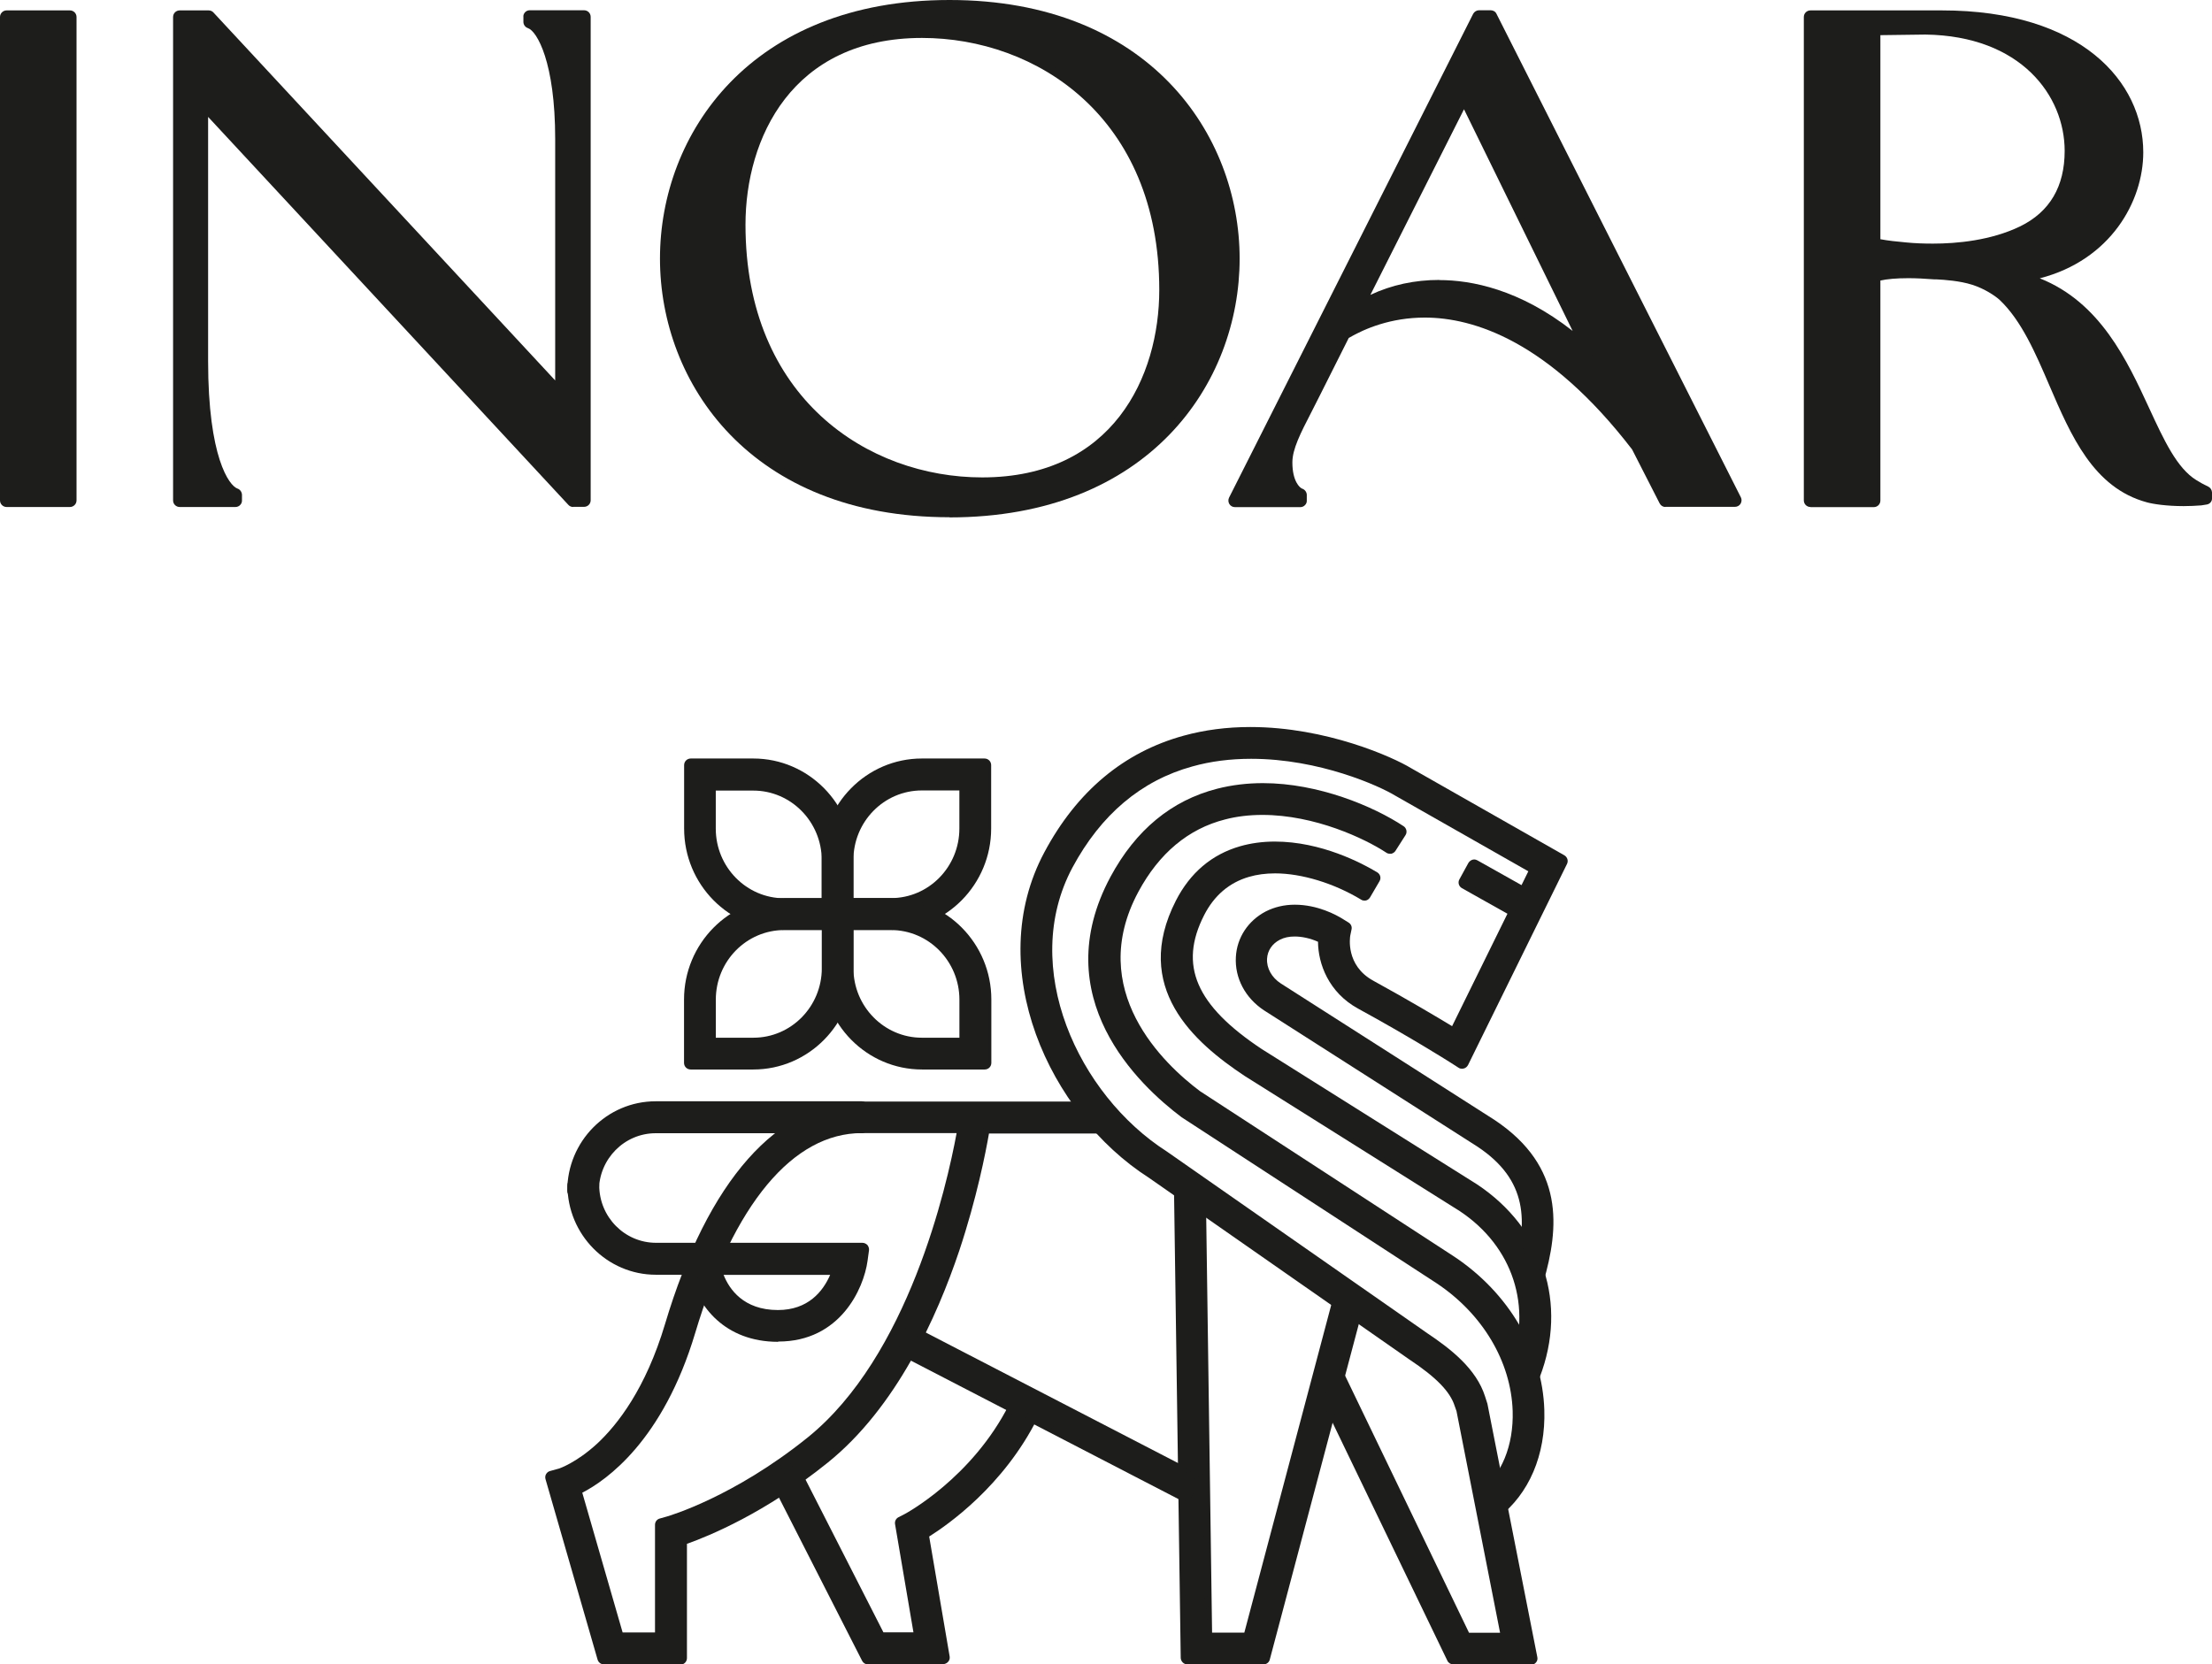 <svg xmlns="http://www.w3.org/2000/svg" fill="none" viewBox="0 0 97 73" height="73" width="97">
<g clip-path="url(#clip0_135_2)">
<path fill="#1D1D1B" d="M26.483 73C26.354 73 26.244 72.916 26.206 72.794L23.921 64.873C23.901 64.802 23.908 64.718 23.947 64.654C23.985 64.59 24.043 64.538 24.121 64.519L24.515 64.41C24.515 64.41 25.263 64.166 26.186 63.318C27.077 62.489 28.316 60.908 29.162 58.075C31.04 51.779 34.106 48.315 37.798 48.315H48.158C48.319 48.315 48.448 48.444 48.448 48.605V49.427C48.448 49.588 48.319 49.716 48.158 49.716H43.368C43.227 50.532 42.833 52.55 42.065 54.856C41.09 57.76 39.302 61.737 36.288 64.159C33.551 66.363 31.098 67.365 30.124 67.712V72.724C30.124 72.884 29.994 73.013 29.833 73.013H26.49L26.483 73ZM28.723 71.606V66.877C28.723 66.749 28.807 66.633 28.936 66.601L29.233 66.517C29.349 66.485 32.176 65.656 35.41 63.054C39.831 59.495 41.516 52.042 41.949 49.697H37.792C34.771 49.697 32.176 52.813 30.485 58.467C29.072 63.189 26.593 64.924 25.534 65.47L27.303 71.599H28.723V71.606Z"></path>
<path fill="#1D1D1B" d="M26.482 72.93C26.386 72.93 26.302 72.865 26.276 72.775L23.991 64.853C23.978 64.802 23.984 64.738 24.01 64.693C24.036 64.641 24.081 64.609 24.139 64.59L24.533 64.481C24.533 64.481 25.301 64.237 26.231 63.369C27.128 62.534 28.373 60.947 29.226 58.094C31.097 51.83 34.138 48.386 37.791 48.386H48.151C48.267 48.386 48.364 48.483 48.364 48.598V49.421C48.364 49.536 48.267 49.633 48.151 49.633H43.303C43.161 50.481 42.767 52.498 41.993 54.824C41.025 57.722 39.237 61.679 36.235 64.095C33.486 66.305 31.046 67.308 30.045 67.655V72.717C30.045 72.833 29.948 72.93 29.832 72.93H26.489H26.482ZM28.799 71.677V66.877C28.799 66.781 28.864 66.697 28.961 66.672L29.258 66.588C29.374 66.556 32.221 65.721 35.461 63.112C39.921 59.521 41.599 52.061 42.038 49.633H37.797C34.738 49.633 32.124 52.768 30.426 58.454C29.012 63.183 26.547 64.898 25.456 65.444L27.257 71.683H28.799V71.677Z"></path>
<path fill="#1D1D1B" d="M26.484 72.884C26.413 72.884 26.342 72.833 26.323 72.762L24.038 64.84C24.025 64.795 24.032 64.751 24.051 64.712C24.07 64.673 24.109 64.648 24.154 64.635L24.548 64.526C24.548 64.526 25.329 64.275 26.265 63.401C27.169 62.566 28.421 60.966 29.273 58.107C31.138 51.868 34.159 48.431 37.793 48.431H48.152C48.243 48.431 48.32 48.508 48.32 48.598V49.421C48.32 49.511 48.243 49.588 48.152 49.588H43.26C43.124 50.41 42.73 52.447 41.943 54.811C40.975 57.702 39.193 61.654 36.205 64.063C33.429 66.293 30.97 67.288 29.996 67.622V72.717C29.996 72.807 29.918 72.884 29.828 72.884H26.484ZM28.847 71.728V66.883C28.847 66.806 28.898 66.742 28.969 66.723L29.266 66.639C29.382 66.607 32.235 65.772 35.489 63.157C40 59.527 41.672 51.965 42.098 49.588H37.799C34.72 49.588 32.087 52.729 30.376 58.441C28.95 63.209 26.465 64.898 25.4 65.419L27.22 71.728H28.847Z"></path>
<path fill="#1D1D1B" d="M26.485 72.814C26.439 72.814 26.407 72.788 26.394 72.743L24.109 64.821C24.109 64.821 24.109 64.77 24.116 64.751C24.122 64.731 24.148 64.712 24.174 64.706L24.568 64.596C24.568 64.596 25.362 64.339 26.317 63.459C27.227 62.617 28.486 61.005 29.344 58.133C31.197 51.926 34.198 48.508 37.793 48.508H48.153C48.205 48.508 48.25 48.553 48.25 48.605V49.427C48.25 49.478 48.205 49.523 48.153 49.523H43.202C43.06 50.365 42.679 52.408 41.879 54.792C40.911 57.677 39.136 61.615 36.16 64.005C33.372 66.248 30.913 67.237 29.925 67.571V72.717C29.925 72.769 29.88 72.814 29.828 72.814H26.485ZM28.918 71.799V66.884C28.918 66.839 28.944 66.8 28.989 66.794L29.286 66.71C29.409 66.678 32.268 65.836 35.534 63.215C40.091 59.546 41.756 51.946 42.182 49.523H37.793C34.682 49.523 32.016 52.684 30.306 58.428C28.879 63.209 26.394 64.873 25.31 65.387L27.162 71.805H28.918V71.799Z"></path>
<path fill="#1D1D1B" d="M26.483 72.904C26.399 72.904 26.321 72.846 26.295 72.762L24.01 64.84C23.997 64.795 24.004 64.737 24.03 64.692C24.055 64.648 24.094 64.615 24.146 64.603L24.54 64.493C24.54 64.493 25.321 64.243 26.25 63.375C27.147 62.54 28.399 60.947 29.252 58.094C31.117 51.843 34.151 48.399 37.791 48.399H48.151C48.254 48.399 48.344 48.483 48.344 48.592V49.414C48.344 49.517 48.26 49.607 48.151 49.607H43.284C43.142 50.429 42.755 52.466 41.967 54.811C40.999 57.702 39.217 61.66 36.216 64.069C33.447 66.292 30.994 67.288 30.013 67.629V72.711C30.013 72.814 29.929 72.904 29.82 72.904H26.476H26.483ZM28.819 71.702V66.877C28.819 66.793 28.877 66.716 28.961 66.691L29.258 66.607C29.374 66.575 32.227 65.74 35.467 63.131C39.96 59.514 41.638 51.971 42.064 49.607H37.791C34.725 49.607 32.098 52.742 30.394 58.441C28.974 63.196 26.483 64.898 25.424 65.425L27.238 71.696H28.826L28.819 71.702Z"></path>
<path fill="#1D1D1B" d="M26.483 72.833C26.431 72.833 26.38 72.801 26.367 72.749L24.082 64.828C24.082 64.828 24.082 64.763 24.095 64.737C24.108 64.712 24.134 64.686 24.166 64.68L24.56 64.57C24.56 64.57 25.354 64.32 26.302 63.44C27.206 62.598 28.471 60.992 29.323 58.126C31.182 51.907 34.19 48.483 37.798 48.483H48.158C48.222 48.483 48.28 48.534 48.28 48.605V49.427C48.28 49.491 48.229 49.549 48.158 49.549H43.226C43.084 50.404 42.697 52.434 41.903 54.805C40.935 57.689 39.16 61.634 36.178 64.031C33.403 66.267 30.95 67.25 29.949 67.597V72.73C29.949 72.794 29.898 72.852 29.827 72.852H26.483V72.833ZM28.891 71.773V66.877C28.891 66.826 28.929 66.774 28.981 66.761L29.278 66.678C29.401 66.646 32.26 65.804 35.513 63.183C40.044 59.533 41.716 51.984 42.148 49.53H37.792C34.687 49.53 32.041 52.684 30.324 58.415C28.897 63.183 26.431 64.853 25.334 65.38L27.18 71.76H28.891V71.773Z"></path>
<path fill="#1D1D1B" d="M26.485 72.788C26.485 72.788 26.427 72.769 26.414 72.736L24.129 64.814C24.129 64.814 24.129 64.776 24.129 64.763C24.135 64.744 24.155 64.737 24.174 64.731L24.568 64.622C24.568 64.622 25.368 64.365 26.33 63.478C27.24 62.63 28.505 61.024 29.364 58.139C31.216 51.945 34.205 48.534 37.793 48.534H48.153C48.192 48.534 48.224 48.566 48.224 48.604V49.427C48.224 49.465 48.192 49.497 48.153 49.497H43.183C43.047 50.326 42.66 52.382 41.853 54.785C40.892 57.663 39.117 61.596 36.141 63.992C33.34 66.247 30.874 67.23 29.893 67.558V72.724C29.893 72.762 29.861 72.794 29.822 72.794H26.478L26.485 72.788ZM28.944 71.818V66.877C28.944 66.845 28.963 66.819 28.996 66.806L29.293 66.723C29.415 66.691 32.281 65.849 35.547 63.221C40.13 59.533 41.789 51.881 42.208 49.485H37.793C34.669 49.485 31.997 52.652 30.28 58.409C28.847 63.208 26.349 64.859 25.278 65.361L27.143 71.818H28.938H28.944Z"></path>
<path fill="#1D1D1B" d="M29.828 72.718H26.484L24.199 64.796L24.593 64.68C24.593 64.68 25.393 64.436 26.381 63.517C27.297 62.669 28.575 61.043 29.44 58.146C31.28 51.984 34.249 48.586 37.799 48.586H48.159V49.408H43.124C42.995 50.217 42.608 52.293 41.788 54.747C40.826 57.619 39.058 61.538 36.102 63.922C33.223 66.235 30.68 67.211 29.828 67.494V72.711V72.718ZM27.091 71.895H29.014V66.884L29.311 66.8C29.311 66.8 32.267 65.965 35.592 63.286C40.303 59.495 41.949 51.444 42.291 49.421H37.793C34.63 49.421 31.938 52.608 30.209 58.396C28.75 63.292 26.168 64.885 25.193 65.329L27.091 71.895Z"></path>
<path fill="#1D1D1B" d="M38.061 73C37.952 73 37.855 72.942 37.803 72.839L33.801 64.982C33.73 64.847 33.782 64.673 33.924 64.596L34.647 64.217C34.647 64.217 34.75 64.185 34.782 64.185C34.815 64.185 34.84 64.185 34.873 64.198C34.944 64.224 35.008 64.275 35.041 64.339L38.739 71.593H40.056L39.249 66.845C39.23 66.723 39.288 66.601 39.404 66.543L39.668 66.408C39.668 66.408 42.631 64.84 44.271 61.564C44.303 61.493 44.367 61.442 44.438 61.416C44.458 61.416 44.509 61.403 44.529 61.403C44.574 61.403 44.619 61.416 44.658 61.435L45.381 61.808C45.516 61.879 45.574 62.052 45.503 62.187C44.006 65.187 41.534 66.896 40.746 67.391L41.644 72.653C41.657 72.737 41.637 72.82 41.579 72.884C41.521 72.949 41.444 72.987 41.36 72.987H38.068L38.061 73Z"></path>
<path fill="#1D1D1B" d="M38.062 72.929C37.978 72.929 37.907 72.884 37.868 72.814L33.867 64.956C33.815 64.853 33.854 64.725 33.957 64.667L34.68 64.288C34.68 64.288 34.764 64.262 34.783 64.262C34.802 64.262 34.828 64.262 34.848 64.275C34.899 64.294 34.951 64.333 34.977 64.384L38.695 71.683H40.14L39.321 66.851C39.308 66.761 39.353 66.665 39.437 66.626L39.702 66.492C39.702 66.492 42.684 64.911 44.336 61.615C44.362 61.563 44.407 61.525 44.465 61.506C44.478 61.506 44.517 61.493 44.529 61.493C44.562 61.493 44.594 61.499 44.626 61.519L45.349 61.891C45.453 61.943 45.498 62.071 45.446 62.18C43.949 65.181 41.496 66.871 40.67 67.378L41.573 72.692C41.586 72.756 41.567 72.82 41.528 72.865C41.489 72.916 41.425 72.942 41.36 72.942H38.069L38.062 72.929Z"></path>
<path fill="#1D1D1B" d="M38.061 72.884C37.997 72.884 37.939 72.852 37.913 72.794L33.911 64.937C33.872 64.853 33.904 64.757 33.982 64.712L34.705 64.333C34.705 64.333 34.769 64.314 34.782 64.314C34.802 64.314 34.815 64.314 34.834 64.32C34.879 64.333 34.911 64.365 34.931 64.403L38.661 71.728H40.191L39.359 66.845C39.346 66.774 39.385 66.704 39.449 66.671L39.714 66.537C39.714 66.537 42.709 64.956 44.367 61.641C44.387 61.602 44.419 61.57 44.464 61.557C44.471 61.557 44.509 61.551 44.516 61.551C44.542 61.551 44.568 61.551 44.593 61.57L45.316 61.943C45.4 61.981 45.432 62.084 45.387 62.168C43.877 65.194 41.398 66.883 40.604 67.365L41.514 72.711C41.521 72.762 41.514 72.807 41.476 72.846C41.444 72.884 41.398 72.904 41.347 72.904H38.055L38.061 72.884Z"></path>
<path fill="#1D1D1B" d="M38.061 72.814C38.023 72.814 37.99 72.794 37.977 72.762L33.975 64.905C33.95 64.86 33.975 64.802 34.014 64.776L34.737 64.397C34.737 64.397 34.769 64.384 34.782 64.384C34.795 64.384 34.802 64.384 34.808 64.384C34.834 64.391 34.853 64.41 34.866 64.429L38.616 71.792H40.282L39.436 66.826C39.43 66.787 39.449 66.742 39.488 66.723L39.752 66.588C39.752 66.588 42.767 65.001 44.438 61.66C44.451 61.634 44.471 61.621 44.496 61.609C44.509 61.609 44.516 61.609 44.529 61.609C44.542 61.609 44.561 61.609 44.574 61.621L45.297 61.994C45.342 62.02 45.361 62.078 45.336 62.123C43.819 65.155 41.347 66.826 40.54 67.314L41.456 72.704C41.456 72.704 41.456 72.762 41.437 72.782C41.418 72.801 41.392 72.814 41.366 72.814H38.074H38.061Z"></path>
<path fill="#1D1D1B" d="M38.061 72.904C37.99 72.904 37.925 72.865 37.893 72.801L33.891 64.943C33.846 64.853 33.878 64.738 33.975 64.686L34.698 64.307C34.698 64.307 34.756 64.288 34.788 64.288C34.795 64.288 34.84 64.294 34.846 64.294C34.898 64.307 34.937 64.346 34.963 64.391L38.687 71.702H40.178L39.352 66.845C39.339 66.761 39.378 66.684 39.455 66.646L39.72 66.511C39.72 66.511 42.708 64.937 44.361 61.621C44.386 61.577 44.425 61.538 44.47 61.525C44.477 61.525 44.522 61.519 44.528 61.519C44.561 61.519 44.587 61.525 44.619 61.538L45.342 61.911C45.432 61.956 45.471 62.071 45.426 62.168C43.915 65.187 41.437 66.884 40.649 67.365L41.559 72.692C41.566 72.749 41.559 72.801 41.514 72.846C41.475 72.891 41.424 72.917 41.366 72.917H38.074L38.061 72.904Z"></path>
<path fill="#1D1D1B" d="M38.063 72.833C38.018 72.833 37.979 72.807 37.953 72.769L33.952 64.911C33.919 64.853 33.945 64.782 34.003 64.75L34.726 64.371C34.726 64.371 34.765 64.358 34.784 64.358C34.797 64.358 34.81 64.358 34.823 64.358C34.855 64.371 34.881 64.39 34.894 64.416L38.638 71.766H40.258L39.419 66.825C39.412 66.774 39.438 66.723 39.483 66.697L39.748 66.562C39.748 66.562 42.756 64.975 44.421 61.641C44.434 61.615 44.46 61.589 44.492 61.583C44.505 61.583 44.518 61.583 44.531 61.583C44.55 61.583 44.569 61.583 44.589 61.596L45.312 61.968C45.37 62 45.396 62.071 45.363 62.129C43.853 65.155 41.4 66.825 40.568 67.32L41.484 72.698C41.484 72.73 41.484 72.769 41.458 72.794C41.432 72.82 41.4 72.839 41.368 72.839H38.076L38.063 72.833Z"></path>
<path fill="#1D1D1B" d="M38.062 72.788C38.062 72.788 38.011 72.775 37.998 72.75L33.996 64.892C33.977 64.86 33.996 64.815 34.028 64.796L34.751 64.416C34.751 64.416 34.771 64.41 34.783 64.41C34.79 64.41 34.796 64.41 34.803 64.41C34.822 64.41 34.835 64.429 34.848 64.449L38.605 71.824H40.309L39.457 66.826C39.457 66.826 39.469 66.762 39.495 66.749L39.76 66.614C39.76 66.614 42.781 65.02 44.453 61.673C44.459 61.654 44.478 61.641 44.491 61.635C44.498 61.635 44.504 61.635 44.511 61.635C44.523 61.635 44.536 61.635 44.543 61.641L45.266 62.014C45.298 62.033 45.317 62.071 45.298 62.11C43.775 65.155 41.29 66.826 40.496 67.301L41.419 72.711C41.419 72.711 41.419 72.756 41.406 72.769C41.393 72.788 41.374 72.795 41.348 72.795H38.056L38.062 72.788Z"></path>
<path fill="#1D1D1B" d="M41.352 72.717H38.06L34.059 64.859L34.782 64.48L38.557 71.895H40.391L39.526 66.813L39.79 66.678C39.79 66.678 42.83 65.078 44.515 61.705L45.238 62.077C43.708 65.136 41.236 66.781 40.423 67.262L41.352 72.717Z"></path>
<path fill="#1D1D1B" d="M52.068 73C51.913 73 51.784 72.872 51.777 72.718L51.48 52.029C51.48 51.875 51.603 51.74 51.764 51.74L52.584 51.727C52.662 51.727 52.733 51.753 52.784 51.811C52.836 51.862 52.868 51.933 52.875 52.01L53.152 71.606H54.566L58.464 56.906C58.484 56.835 58.535 56.771 58.6 56.732C58.645 56.707 58.697 56.694 58.742 56.694C58.761 56.694 58.8 56.694 58.819 56.707L59.6 56.919C59.749 56.957 59.846 57.118 59.8 57.266L55.682 72.788C55.65 72.917 55.534 73 55.405 73H52.068Z"></path>
<path fill="#1D1D1B" d="M52.069 72.93C51.952 72.93 51.855 72.833 51.855 72.718L51.559 52.029C51.559 51.914 51.655 51.811 51.772 51.811L52.585 51.798C52.643 51.798 52.695 51.817 52.733 51.856C52.772 51.894 52.798 51.952 52.798 52.004L53.082 71.67H54.618L58.53 56.912C58.542 56.861 58.581 56.809 58.626 56.784C58.659 56.764 58.697 56.752 58.736 56.752C58.749 56.752 58.781 56.752 58.794 56.758L59.575 56.97C59.691 57.002 59.756 57.118 59.73 57.233L55.612 72.756C55.586 72.853 55.502 72.917 55.406 72.917H52.069V72.93Z"></path>
<path fill="#1D1D1B" d="M52.066 72.885C51.976 72.885 51.898 72.814 51.898 72.718L51.602 52.029C51.602 51.939 51.673 51.862 51.769 51.862L52.583 51.849C52.628 51.849 52.667 51.869 52.699 51.894C52.731 51.926 52.751 51.965 52.751 52.01L53.035 71.722H54.655L58.579 56.931C58.592 56.886 58.618 56.854 58.657 56.829C58.682 56.816 58.715 56.803 58.74 56.803L59.567 57.021C59.657 57.047 59.709 57.137 59.683 57.227L55.565 72.75C55.545 72.82 55.481 72.872 55.403 72.872H52.066V72.885Z"></path>
<path fill="#1D1D1B" d="M52.069 72.814C52.018 72.814 51.973 72.769 51.973 72.718L51.676 52.029C51.676 51.978 51.715 51.933 51.773 51.933L52.586 51.92C52.612 51.92 52.638 51.933 52.65 51.946C52.67 51.965 52.676 51.991 52.683 52.01L52.967 71.792H54.716L58.653 56.951C58.653 56.951 58.679 56.906 58.698 56.893C58.711 56.887 58.731 56.88 58.744 56.88C58.75 56.88 58.763 56.88 58.769 56.88L59.557 57.092C59.608 57.105 59.641 57.156 59.621 57.208L55.503 72.73C55.49 72.769 55.452 72.801 55.413 72.801H52.076L52.069 72.814Z"></path>
<path fill="#1D1D1B" d="M52.069 72.904C51.965 72.904 51.882 72.82 51.875 72.717L51.578 52.029C51.578 51.926 51.662 51.836 51.765 51.836L52.579 51.823C52.63 51.823 52.675 51.843 52.714 51.875C52.753 51.907 52.772 51.958 52.772 52.01L53.056 71.702H54.638L58.556 56.931C58.569 56.88 58.601 56.841 58.646 56.816C58.678 56.796 58.711 56.79 58.743 56.79C58.743 56.79 58.788 56.79 58.794 56.796L59.582 57.008C59.685 57.034 59.743 57.143 59.717 57.24L55.599 72.762C55.58 72.846 55.502 72.904 55.412 72.904H52.075H52.069Z"></path>
<path fill="#1D1D1B" d="M52.068 72.833C52.003 72.833 51.952 72.782 51.945 72.718L51.648 52.029C51.648 51.965 51.7 51.907 51.764 51.907L52.578 51.894C52.61 51.894 52.636 51.907 52.662 51.926C52.687 51.946 52.7 51.978 52.7 52.01L52.984 71.773H54.688L58.619 56.944C58.619 56.944 58.645 56.886 58.677 56.874C58.697 56.861 58.716 56.861 58.735 56.861C58.748 56.861 58.755 56.861 58.768 56.861L59.555 57.073C59.62 57.092 59.658 57.156 59.639 57.221L55.521 72.743C55.508 72.795 55.456 72.833 55.405 72.833H52.068Z"></path>
<path fill="#1D1D1B" d="M52.067 72.788C52.028 72.788 51.996 72.756 51.996 72.717L51.699 52.029C51.699 51.99 51.731 51.958 51.77 51.958L52.584 51.946C52.603 51.946 52.622 51.952 52.635 51.965C52.648 51.978 52.654 51.997 52.654 52.016L52.938 71.824H54.726L58.67 56.963C58.67 56.963 58.69 56.931 58.703 56.918C58.715 56.918 58.728 56.912 58.741 56.912C58.741 56.912 58.754 56.912 58.761 56.912L59.548 57.124C59.587 57.137 59.606 57.175 59.6 57.214L55.482 72.737C55.482 72.737 55.443 72.788 55.411 72.788H52.074H52.067Z"></path>
<path fill="#1D1D1B" d="M55.411 72.718H52.068L51.777 52.029L52.584 52.016L52.868 71.895H54.785L58.742 56.976L59.529 57.188L55.411 72.718Z"></path>
<path fill="#1D1D1B" d="M52.042 65.9C52.042 65.9 51.932 65.881 51.906 65.868L39.455 59.424C39.313 59.353 39.261 59.18 39.332 59.039L39.7 58.306C39.733 58.242 39.797 58.184 39.868 58.165C39.888 58.165 39.939 58.152 39.959 58.152C40.004 58.152 40.049 58.165 40.094 58.184L52.545 64.628C52.687 64.699 52.739 64.873 52.668 65.014L52.3 65.746C52.267 65.811 52.203 65.868 52.132 65.888C52.113 65.888 52.061 65.9 52.042 65.9Z"></path>
<path fill="#1D1D1B" d="M52.043 65.823C52.043 65.823 51.959 65.81 51.946 65.797L39.495 59.353C39.392 59.302 39.346 59.173 39.404 59.064L39.772 58.332C39.798 58.28 39.843 58.242 39.901 58.222C39.914 58.222 39.953 58.21 39.966 58.21C39.998 58.21 40.037 58.216 40.063 58.235L52.514 64.68C52.617 64.731 52.662 64.859 52.604 64.969L52.236 65.701C52.211 65.752 52.165 65.791 52.107 65.81C52.094 65.81 52.056 65.823 52.043 65.823Z"></path>
<path fill="#1D1D1B" d="M52.041 65.778C52.041 65.778 51.977 65.766 51.964 65.759L39.513 59.315C39.429 59.27 39.397 59.174 39.442 59.09L39.81 58.358C39.829 58.319 39.868 58.287 39.907 58.274C39.913 58.274 39.952 58.268 39.959 58.268C39.984 58.268 40.01 58.274 40.036 58.287L52.487 64.731C52.571 64.776 52.603 64.873 52.558 64.956L52.19 65.689C52.171 65.727 52.132 65.759 52.093 65.772C52.087 65.772 52.048 65.778 52.041 65.778Z"></path>
<path fill="#1D1D1B" d="M52.041 65.708C52.041 65.708 52.009 65.708 51.996 65.695L39.539 59.251C39.493 59.225 39.474 59.167 39.5 59.122L39.868 58.39C39.868 58.39 39.9 58.351 39.926 58.345C39.932 58.345 39.945 58.345 39.958 58.345C39.971 58.345 39.99 58.345 40.003 58.358L52.461 64.802C52.506 64.828 52.525 64.885 52.499 64.93L52.132 65.663C52.132 65.663 52.099 65.701 52.073 65.708C52.067 65.708 52.054 65.708 52.041 65.708Z"></path>
<path fill="#1D1D1B" d="M52.043 65.804C52.043 65.804 51.978 65.797 51.952 65.785L39.501 59.34C39.411 59.295 39.372 59.18 39.417 59.084L39.785 58.351C39.811 58.306 39.85 58.267 39.895 58.255C39.901 58.255 39.947 58.248 39.953 58.248C39.985 58.248 40.018 58.255 40.044 58.267L52.494 64.712C52.585 64.757 52.623 64.872 52.578 64.969L52.21 65.701C52.185 65.746 52.146 65.785 52.101 65.797C52.094 65.797 52.049 65.804 52.043 65.804Z"></path>
<path fill="#1D1D1B" d="M52.042 65.733C52.042 65.733 52.003 65.733 51.984 65.721L39.527 59.276C39.468 59.244 39.443 59.173 39.475 59.116L39.843 58.383C39.843 58.383 39.882 58.332 39.914 58.325C39.927 58.325 39.94 58.325 39.953 58.325C39.972 58.325 39.991 58.325 40.011 58.338L52.468 64.782C52.526 64.815 52.552 64.885 52.52 64.943L52.152 65.675C52.152 65.675 52.113 65.727 52.081 65.733C52.068 65.733 52.055 65.733 52.042 65.733Z"></path>
<path fill="#1D1D1B" d="M52.042 65.682C52.042 65.682 52.016 65.682 52.009 65.676L39.552 59.231C39.52 59.212 39.5 59.174 39.52 59.135L39.888 58.403C39.888 58.403 39.913 58.37 39.933 58.364C39.939 58.364 39.946 58.364 39.952 58.364C39.965 58.364 39.978 58.364 39.984 58.37L52.442 64.815C52.474 64.834 52.493 64.873 52.474 64.911L52.106 65.644C52.106 65.644 52.08 65.676 52.061 65.682C52.055 65.682 52.048 65.682 52.042 65.682Z"></path>
<path fill="#1D1D1B" d="M52.043 65.611L39.586 59.167L39.954 58.435L52.411 64.879L52.043 65.611Z"></path>
<path fill="#1D1D1B" d="M25.166 52.517C25.004 52.517 24.875 52.389 24.875 52.228C24.875 50.063 26.611 48.302 28.754 48.302H37.791C37.952 48.302 38.081 48.431 38.081 48.592V49.414C38.081 49.575 37.952 49.703 37.791 49.703H28.754C27.379 49.703 26.263 50.834 26.263 52.228C26.263 52.389 26.134 52.517 25.972 52.517H25.159H25.166Z"></path>
<path fill="#1D1D1B" d="M25.166 52.447C25.05 52.447 24.953 52.35 24.953 52.234C24.953 50.108 26.657 48.386 28.761 48.386H37.798C37.914 48.386 38.011 48.482 38.011 48.598V49.42C38.011 49.536 37.914 49.632 37.798 49.632H28.761C27.348 49.632 26.199 50.795 26.199 52.234C26.199 52.35 26.102 52.447 25.986 52.447H25.173H25.166Z"></path>
<path fill="#1D1D1B" d="M25.164 52.401C25.074 52.401 24.996 52.324 24.996 52.234C24.996 50.14 26.681 48.431 28.753 48.431H37.789C37.88 48.431 37.957 48.508 37.957 48.598V49.42C37.957 49.51 37.88 49.587 37.789 49.587H28.753C27.313 49.587 26.145 50.776 26.145 52.234C26.145 52.324 26.068 52.401 25.977 52.401H25.164Z"></path>
<path fill="#1D1D1B" d="M25.167 52.331C25.116 52.331 25.07 52.286 25.07 52.234C25.07 50.179 26.723 48.502 28.756 48.502H37.792C37.844 48.502 37.889 48.547 37.889 48.598V49.42C37.889 49.472 37.844 49.517 37.792 49.517H28.756C27.278 49.517 26.077 50.737 26.077 52.234C26.077 52.286 26.032 52.331 25.98 52.331H25.167Z"></path>
<path fill="#1D1D1B" d="M25.166 52.421C25.063 52.421 24.973 52.337 24.973 52.228C24.973 50.12 26.67 48.399 28.755 48.399H37.791C37.895 48.399 37.985 48.482 37.985 48.591V49.414C37.985 49.517 37.901 49.606 37.791 49.606H28.755C27.329 49.606 26.167 50.782 26.167 52.228C26.167 52.331 26.083 52.421 25.973 52.421H25.16H25.166Z"></path>
<path fill="#1D1D1B" d="M25.165 52.35C25.101 52.35 25.043 52.299 25.043 52.228C25.043 50.159 26.708 48.469 28.754 48.469H37.791C37.855 48.469 37.913 48.521 37.913 48.592V49.414C37.913 49.478 37.862 49.536 37.791 49.536H28.754C27.289 49.536 26.095 50.744 26.095 52.228C26.095 52.292 26.043 52.35 25.972 52.35H25.159H25.165Z"></path>
<path fill="#1D1D1B" d="M25.165 52.305C25.126 52.305 25.094 52.273 25.094 52.235C25.094 50.192 26.733 48.528 28.753 48.528H37.79C37.829 48.528 37.861 48.56 37.861 48.598V49.421C37.861 49.459 37.829 49.491 37.79 49.491H28.753C27.262 49.491 26.049 50.725 26.049 52.235C26.049 52.273 26.017 52.305 25.978 52.305H25.165Z"></path>
<path fill="#1D1D1B" d="M25.977 52.234H25.164C25.164 50.23 26.771 48.598 28.753 48.598H37.789V49.42H28.753C27.223 49.42 25.977 50.686 25.977 52.234Z"></path>
<path fill="#1D1D1B" d="M34.119 58.852C31.783 58.852 30.595 57.285 30.279 55.91H28.762C26.626 55.91 24.883 54.149 24.883 51.984C24.883 51.824 25.012 51.695 25.173 51.695H25.987C26.148 51.695 26.277 51.824 26.277 51.984C26.277 53.378 27.394 54.509 28.768 54.509H37.818C37.902 54.509 37.979 54.548 38.037 54.605C38.089 54.67 38.115 54.753 38.108 54.83L38.044 55.299C37.876 56.527 36.837 58.84 34.132 58.84L34.119 58.852ZM31.731 55.916C31.976 56.533 32.596 57.458 34.113 57.458C35.436 57.458 36.088 56.642 36.404 55.916H31.725H31.731Z"></path>
<path fill="#1D1D1B" d="M34.119 58.782C31.621 58.782 30.582 56.976 30.336 55.839H28.761C26.664 55.839 24.953 54.111 24.953 51.99C24.953 51.875 25.05 51.779 25.166 51.779H25.979C26.096 51.779 26.192 51.875 26.192 51.99C26.192 53.423 27.341 54.593 28.755 54.593H37.804C37.869 54.593 37.927 54.618 37.966 54.663C38.004 54.708 38.024 54.773 38.017 54.837L37.953 55.306C37.785 56.507 36.765 58.788 34.112 58.788L34.119 58.782ZM31.627 55.846C31.84 56.449 32.453 57.535 34.112 57.535C35.519 57.535 36.191 56.655 36.513 55.846H31.627Z"></path>
<path fill="#1D1D1B" d="M34.118 58.737C31.626 58.737 30.6 56.918 30.374 55.794H28.761C26.689 55.794 25.004 54.085 25.004 51.99C25.004 51.901 25.081 51.823 25.172 51.823H25.985C26.075 51.823 26.153 51.901 26.153 51.99C26.153 53.449 27.321 54.638 28.761 54.638H37.81C37.855 54.638 37.907 54.657 37.939 54.695C37.971 54.734 37.984 54.779 37.978 54.83L37.913 55.299C37.745 56.488 36.745 58.737 34.124 58.737H34.118ZM31.562 55.794C31.762 56.398 32.369 57.58 34.118 57.58C35.654 57.58 36.319 56.507 36.59 55.794H31.568H31.562Z"></path>
<path fill="#1D1D1B" d="M34.121 58.666C31.617 58.666 30.629 56.784 30.436 55.724H28.764C26.73 55.724 25.078 54.047 25.078 51.991C25.078 51.939 25.123 51.894 25.175 51.894H25.988C26.04 51.894 26.085 51.939 26.085 51.991C26.085 53.488 27.286 54.708 28.764 54.708H37.813C37.813 54.708 37.865 54.721 37.884 54.74C37.904 54.76 37.91 54.792 37.91 54.818L37.845 55.287C37.684 56.456 36.696 58.666 34.127 58.666H34.121ZM31.468 55.724C31.636 56.302 32.23 57.651 34.121 57.651C35.748 57.651 36.425 56.495 36.696 55.724H31.475H31.468Z"></path>
<path fill="#1D1D1B" d="M34.12 58.763C31.629 58.763 30.59 56.944 30.357 55.82H28.763C26.678 55.82 24.98 54.105 24.98 51.991C24.98 51.888 25.064 51.798 25.174 51.798H25.987C26.091 51.798 26.181 51.882 26.181 51.991C26.181 53.436 27.343 54.612 28.769 54.612H37.819C37.877 54.612 37.928 54.638 37.961 54.676C37.999 54.715 38.012 54.773 38.006 54.831L37.941 55.3C37.773 56.495 36.76 58.756 34.127 58.756L34.12 58.763ZM31.596 55.82C31.797 56.411 32.41 57.555 34.12 57.555C35.56 57.555 36.237 56.63 36.554 55.82H31.596Z"></path>
<path fill="#1D1D1B" d="M34.119 58.685C31.615 58.685 30.614 56.816 30.414 55.743H28.762C26.716 55.743 25.05 54.059 25.05 51.984C25.05 51.92 25.102 51.862 25.173 51.862H25.986C26.051 51.862 26.109 51.913 26.109 51.984C26.109 53.468 27.303 54.676 28.768 54.676H37.818C37.85 54.676 37.882 54.689 37.908 54.715C37.934 54.74 37.94 54.773 37.934 54.811L37.869 55.28C37.708 56.456 36.714 58.679 34.126 58.679L34.119 58.685ZM31.499 55.749C31.673 56.334 32.273 57.625 34.119 57.625C35.707 57.625 36.385 56.514 36.656 55.749H31.499Z"></path>
<path fill="#1D1D1B" d="M34.119 58.641C31.614 58.641 30.633 56.752 30.452 55.698H28.761C26.741 55.698 25.102 54.034 25.102 51.991C25.102 51.952 25.134 51.92 25.173 51.92H25.986C26.025 51.92 26.057 51.952 26.057 51.991C26.057 53.501 27.27 54.734 28.761 54.734H37.811C37.811 54.734 37.849 54.741 37.862 54.76C37.875 54.773 37.882 54.798 37.882 54.818L37.817 55.287C37.656 56.45 36.675 58.641 34.125 58.641H34.119ZM31.433 55.698C31.588 56.263 32.176 57.67 34.119 57.67C35.784 57.67 36.462 56.475 36.726 55.698H31.433Z"></path>
<path fill="#1D1D1B" d="M34.118 58.569C31.62 58.569 30.665 56.648 30.516 55.633H30.549H28.761C26.779 55.633 25.172 54.001 25.172 51.997H25.985C25.985 53.545 27.231 54.811 28.761 54.811H37.81L37.745 55.28C37.584 56.417 36.622 58.576 34.124 58.576L34.118 58.569ZM31.343 55.627C31.452 56.096 32.001 57.747 34.118 57.747C35.912 57.747 36.59 56.379 36.822 55.627H31.343Z"></path>
<path fill="#1D1D1B" d="M65.501 66.614C65.416 66.601 65.346 66.562 65.3 66.498L64.81 65.843C64.719 65.721 64.745 65.541 64.868 65.445C65.849 64.699 66.378 63.401 66.333 61.885C66.262 59.72 65.016 57.625 62.996 56.282L51.817 49.003C49.932 47.59 45.859 43.741 48.699 38.453C49.803 36.404 51.371 35.106 53.379 34.592C54.011 34.431 54.682 34.348 55.38 34.348C57.819 34.348 60.227 35.363 61.55 36.237C61.679 36.32 61.718 36.5 61.634 36.629L61.195 37.316C61.157 37.38 61.086 37.425 61.014 37.445C61.014 37.445 60.969 37.445 60.963 37.445C60.892 37.445 60.84 37.432 60.795 37.4C59.859 36.783 57.664 35.742 55.36 35.742C54.786 35.742 54.231 35.806 53.721 35.941C52.107 36.352 50.829 37.425 49.919 39.115C47.602 43.433 51.036 46.671 52.623 47.859L63.758 55.107C66.159 56.7 67.637 59.219 67.721 61.834C67.785 63.812 67.05 65.528 65.707 66.556C65.655 66.594 65.597 66.614 65.533 66.614H65.501Z"></path>
<path fill="#1D1D1B" d="M65.515 66.543C65.45 66.537 65.398 66.505 65.366 66.46L64.876 65.804C64.805 65.714 64.824 65.579 64.921 65.509C65.921 64.751 66.463 63.427 66.412 61.885C66.341 59.694 65.082 57.581 63.042 56.225L51.863 48.945C49.991 47.545 45.957 43.728 48.765 38.492C49.856 36.462 51.411 35.17 53.393 34.663C54.019 34.502 54.684 34.419 55.374 34.419C57.801 34.419 60.19 35.427 61.506 36.295C61.603 36.359 61.635 36.494 61.571 36.59L61.125 37.278C61.093 37.329 61.048 37.361 60.99 37.374C60.977 37.374 60.964 37.374 60.958 37.374C60.893 37.374 60.861 37.361 60.828 37.342C59.886 36.719 57.679 35.672 55.355 35.672C54.774 35.672 54.219 35.736 53.696 35.871C52.063 36.288 50.772 37.368 49.849 39.083C47.5 43.452 50.972 46.716 52.573 47.917L63.707 55.171C66.089 56.752 67.554 59.245 67.638 61.84C67.703 63.793 66.973 65.49 65.65 66.498C65.611 66.524 65.566 66.543 65.521 66.543C65.521 66.543 65.502 66.543 65.495 66.543H65.515Z"></path>
<path fill="#1D1D1B" d="M65.515 66.498C65.469 66.492 65.424 66.466 65.398 66.434L64.908 65.778C64.856 65.708 64.869 65.605 64.94 65.547C65.954 64.776 66.502 63.446 66.451 61.885C66.379 59.681 65.114 57.548 63.062 56.186L51.882 48.907C50.023 47.512 46.009 43.715 48.804 38.517C49.888 36.5 51.437 35.221 53.406 34.714C54.025 34.553 54.69 34.476 55.374 34.476C57.788 34.476 60.17 35.485 61.48 36.346C61.558 36.397 61.577 36.5 61.532 36.577L61.087 37.265C61.061 37.303 61.022 37.329 60.983 37.335C60.971 37.335 60.964 37.335 60.958 37.335C60.906 37.335 60.88 37.329 60.861 37.31C59.912 36.686 57.692 35.633 55.361 35.633C54.774 35.633 54.212 35.703 53.696 35.832C52.05 36.256 50.746 37.342 49.823 39.064C47.461 43.465 50.947 46.754 52.56 47.962L63.701 55.216C66.07 56.79 67.528 59.27 67.612 61.846C67.677 63.787 66.954 65.47 65.644 66.466C65.611 66.485 65.579 66.498 65.54 66.498H65.521H65.515Z"></path>
<path fill="#1D1D1B" d="M65.527 66.428C65.527 66.428 65.476 66.408 65.463 66.389L64.972 65.734C64.94 65.695 64.946 65.631 64.992 65.599C66.018 64.815 66.579 63.459 66.534 61.879C66.463 59.649 65.185 57.504 63.113 56.122L51.934 48.843C50.088 47.461 46.112 43.696 48.881 38.544C49.959 36.545 51.489 35.273 53.438 34.772C54.051 34.611 54.709 34.534 55.387 34.534C57.782 34.534 60.151 35.537 61.454 36.391C61.5 36.417 61.513 36.481 61.48 36.52L61.035 37.207C61.035 37.207 60.996 37.246 60.977 37.252C60.97 37.252 60.964 37.252 60.957 37.252C60.938 37.252 60.919 37.252 60.906 37.239C59.95 36.61 57.717 35.55 55.368 35.55C54.774 35.55 54.206 35.62 53.683 35.755C52.018 36.186 50.701 37.284 49.765 39.025C47.377 43.478 50.895 46.793 52.521 48.014L63.662 55.268C66.011 56.829 67.457 59.283 67.541 61.84C67.599 63.755 66.896 65.419 65.605 66.402C65.585 66.415 65.566 66.421 65.547 66.421C65.547 66.421 65.54 66.421 65.534 66.421L65.527 66.428Z"></path>
<path fill="#1D1D1B" d="M65.513 66.524C65.462 66.517 65.416 66.492 65.384 66.447L64.894 65.791C64.829 65.708 64.848 65.592 64.932 65.528C65.939 64.763 66.481 63.434 66.436 61.885C66.365 59.688 65.107 57.568 63.054 56.205L51.875 48.926C50.009 47.532 45.982 43.722 48.789 38.505C49.88 36.481 51.429 35.196 53.404 34.688C54.031 34.528 54.695 34.444 55.38 34.444C57.8 34.444 60.188 35.453 61.498 36.314C61.582 36.372 61.608 36.487 61.557 36.577L61.111 37.265C61.085 37.31 61.04 37.335 60.989 37.348C60.976 37.348 60.969 37.348 60.956 37.348C60.898 37.348 60.866 37.335 60.84 37.323C59.898 36.699 57.677 35.652 55.354 35.652C54.773 35.652 54.211 35.723 53.695 35.851C52.055 36.275 50.758 37.355 49.835 39.077C47.479 43.465 50.958 46.742 52.565 47.943L63.706 55.197C66.081 56.777 67.546 59.264 67.624 61.846C67.689 63.793 66.966 65.483 65.649 66.485C65.617 66.511 65.571 66.524 65.533 66.524H65.507H65.513Z"></path>
<path fill="#1D1D1B" d="M65.521 66.453C65.521 66.453 65.463 66.434 65.444 66.408L64.953 65.753C64.914 65.701 64.927 65.624 64.979 65.586C65.999 64.808 66.56 63.459 66.508 61.885C66.438 59.668 65.166 57.522 63.1 56.148L51.921 48.868C50.069 47.48 46.08 43.709 48.855 38.537C49.933 36.532 51.469 35.26 53.425 34.759C54.045 34.598 54.703 34.521 55.381 34.521C57.782 34.521 60.157 35.523 61.461 36.378C61.513 36.416 61.532 36.487 61.493 36.539L61.048 37.226C61.048 37.226 61.003 37.271 60.97 37.278C60.964 37.278 60.951 37.278 60.945 37.278C60.919 37.278 60.899 37.271 60.88 37.258C59.931 36.635 57.698 35.575 55.355 35.575C54.768 35.575 54.2 35.645 53.677 35.781C52.018 36.205 50.701 37.303 49.772 39.038C47.39 43.471 50.901 46.78 52.521 47.994L63.662 55.248C66.018 56.816 67.47 59.276 67.548 61.84C67.606 63.761 66.896 65.431 65.598 66.421C65.579 66.434 65.553 66.447 65.527 66.447C65.527 66.447 65.514 66.447 65.508 66.447L65.521 66.453Z"></path>
<path fill="#1D1D1B" d="M65.527 66.402C65.527 66.402 65.489 66.389 65.482 66.376L64.992 65.721C64.992 65.721 64.972 65.644 65.005 65.624C66.037 64.834 66.605 63.472 66.554 61.885C66.483 59.649 65.198 57.49 63.12 56.109L51.94 48.829C50.101 47.455 46.131 43.702 48.894 38.562C49.965 36.571 51.495 35.305 53.431 34.804C54.045 34.65 54.697 34.566 55.381 34.566C57.775 34.566 60.138 35.562 61.435 36.416C61.467 36.436 61.48 36.481 61.455 36.513L61.009 37.2C61.009 37.2 60.983 37.226 60.964 37.232H60.951C60.938 37.232 60.925 37.232 60.912 37.22C59.957 36.59 57.717 35.53 55.361 35.53C54.767 35.53 54.2 35.6 53.67 35.735C51.998 36.166 50.675 37.271 49.733 39.019C47.332 43.484 50.862 46.812 52.495 48.039L63.643 55.299C65.986 56.854 67.431 59.309 67.509 61.853C67.567 63.761 66.864 65.412 65.579 66.395C65.566 66.402 65.553 66.408 65.534 66.408C65.534 66.408 65.527 66.408 65.521 66.408L65.527 66.402Z"></path>
<path fill="#1D1D1B" d="M65.538 66.331L65.047 65.676C66.099 64.873 66.674 63.491 66.629 61.879C66.558 59.623 65.26 57.439 63.163 56.045L51.983 48.765C50.163 47.403 46.226 43.683 48.962 38.595C50.021 36.616 51.538 35.369 53.455 34.875C56.579 34.072 59.916 35.504 61.394 36.481L60.949 37.168C59.677 36.327 56.508 34.939 53.648 35.671C51.957 36.108 50.615 37.22 49.666 38.986C47.245 43.497 50.795 46.857 52.448 48.097L63.595 55.357C65.919 56.899 67.352 59.328 67.429 61.853C67.487 63.735 66.796 65.367 65.525 66.337L65.538 66.331Z"></path>
<path fill="#1D1D1B" d="M67.243 60.581C67.243 60.581 67.16 60.568 67.14 60.562L66.385 60.266C66.237 60.208 66.166 60.041 66.224 59.9C67.211 57.33 66.346 54.67 64.016 53.121L54.58 47.191C52.353 45.714 49.622 43.31 51.565 39.501C52.191 38.28 53.134 37.477 54.379 37.117C54.851 36.982 55.361 36.911 55.903 36.911C57.936 36.911 59.724 37.856 60.395 38.261C60.531 38.344 60.576 38.517 60.492 38.653L60.079 39.359C60.04 39.423 59.976 39.475 59.905 39.494C59.892 39.494 59.846 39.501 59.834 39.501C59.782 39.501 59.73 39.488 59.685 39.456C58.491 38.736 57.078 38.306 55.916 38.306C55.502 38.306 55.115 38.357 54.767 38.46C53.908 38.71 53.243 39.276 52.804 40.137C51.681 42.334 52.437 44.094 55.335 46.015L64.771 51.946C67.676 53.873 68.754 57.195 67.521 60.401C67.495 60.471 67.437 60.529 67.366 60.562C67.34 60.574 67.276 60.587 67.25 60.587L67.243 60.581Z"></path>
<path fill="#1D1D1B" d="M67.243 60.504C67.243 60.504 67.178 60.497 67.165 60.491L66.41 60.195C66.3 60.15 66.249 60.028 66.287 59.919C67.288 57.317 66.41 54.625 64.054 53.057L54.618 47.127C52.416 45.669 49.712 43.291 51.629 39.533C52.242 38.331 53.178 37.541 54.398 37.188C54.863 37.053 55.366 36.982 55.902 36.982C57.916 36.982 59.691 37.92 60.356 38.319C60.459 38.376 60.491 38.511 60.433 38.608L60.02 39.314C59.988 39.366 59.943 39.398 59.885 39.417C59.878 39.417 59.839 39.424 59.833 39.424C59.794 39.424 59.755 39.411 59.723 39.392C58.516 38.665 57.096 38.229 55.921 38.229C55.502 38.229 55.108 38.28 54.753 38.383C53.875 38.64 53.198 39.218 52.746 40.098C51.603 42.334 52.365 44.12 55.295 46.067L64.732 51.997C67.604 53.905 68.669 57.188 67.456 60.362C67.436 60.414 67.391 60.459 67.34 60.484C67.327 60.491 67.269 60.504 67.256 60.504H67.243Z"></path>
<path fill="#1D1D1B" d="M67.243 60.459C67.243 60.459 67.191 60.452 67.178 60.446L66.423 60.15C66.339 60.118 66.294 60.022 66.326 59.938C67.333 57.317 66.449 54.599 64.074 53.019L54.637 47.089C52.449 45.636 49.764 43.279 51.668 39.552C52.275 38.363 53.197 37.58 54.411 37.226C54.869 37.091 55.373 37.027 55.902 37.027C57.909 37.027 59.665 37.959 60.33 38.357C60.407 38.402 60.433 38.505 60.388 38.582L59.975 39.289C59.949 39.327 59.917 39.353 59.872 39.366C59.859 39.366 59.846 39.366 59.833 39.366C59.788 39.366 59.762 39.359 59.742 39.346C58.529 38.614 57.096 38.177 55.915 38.177C55.495 38.177 55.095 38.228 54.734 38.338C53.843 38.595 53.152 39.179 52.694 40.079C51.539 42.347 52.307 44.146 55.263 46.112L64.7 52.042C67.553 53.937 68.611 57.201 67.404 60.349C67.385 60.395 67.359 60.427 67.314 60.446C67.307 60.446 67.256 60.459 67.249 60.459H67.243Z"></path>
<path fill="#1D1D1B" d="M67.245 60.388C67.245 60.388 67.219 60.388 67.213 60.382L66.457 60.086C66.406 60.067 66.386 60.009 66.406 59.964C67.425 57.311 66.528 54.561 64.127 52.961L54.691 47.031C52.528 45.598 49.869 43.266 51.747 39.591C52.347 38.415 53.251 37.65 54.445 37.303C54.897 37.175 55.394 37.104 55.91 37.104C57.898 37.104 59.648 38.029 60.306 38.428C60.351 38.453 60.364 38.511 60.338 38.556L59.925 39.263C59.925 39.263 59.893 39.301 59.867 39.308C59.861 39.308 59.854 39.308 59.841 39.308C59.822 39.308 59.809 39.308 59.79 39.295C58.563 38.556 57.117 38.113 55.923 38.113C55.497 38.113 55.091 38.164 54.716 38.273C53.8 38.537 53.103 39.135 52.638 40.053C51.463 42.36 52.238 44.191 55.233 46.176L64.669 52.106C67.49 53.983 68.542 57.208 67.342 60.33C67.335 60.356 67.316 60.375 67.29 60.382C67.277 60.382 67.264 60.388 67.251 60.388H67.245Z"></path>
<path fill="#1D1D1B" d="M67.243 60.484C67.243 60.484 67.178 60.472 67.172 60.472L66.416 60.176C66.32 60.138 66.268 60.028 66.307 59.932C67.307 57.317 66.429 54.619 64.067 53.044L54.63 47.114C52.436 45.656 49.744 43.291 51.655 39.552C52.268 38.357 53.191 37.567 54.411 37.22C54.876 37.085 55.379 37.021 55.908 37.021C57.922 37.021 59.684 37.952 60.349 38.357C60.44 38.408 60.465 38.531 60.414 38.614L60.001 39.321C59.975 39.366 59.93 39.398 59.884 39.411C59.865 39.411 59.852 39.411 59.839 39.411C59.788 39.411 59.762 39.404 59.736 39.385C58.523 38.653 57.096 38.222 55.921 38.222C55.502 38.222 55.108 38.274 54.746 38.383C53.862 38.64 53.178 39.218 52.726 40.111C51.577 42.36 52.345 44.159 55.289 46.112L64.725 52.042C67.585 53.944 68.65 57.221 67.436 60.382C67.417 60.427 67.378 60.465 67.333 60.491C67.307 60.504 67.281 60.51 67.256 60.51L67.243 60.484Z"></path>
<path fill="#1D1D1B" d="M67.242 60.414C67.242 60.414 67.21 60.414 67.197 60.407L66.442 60.112C66.383 60.086 66.351 60.022 66.377 59.958C67.39 57.31 66.5 54.573 64.105 52.98L54.668 47.05C52.5 45.611 49.834 43.272 51.719 39.578C52.319 38.402 53.235 37.624 54.43 37.278C54.888 37.143 55.385 37.078 55.908 37.078C57.902 37.078 59.651 38.004 60.316 38.402C60.374 38.434 60.394 38.511 60.355 38.562L59.942 39.269C59.942 39.269 59.897 39.314 59.871 39.327C59.864 39.327 59.851 39.327 59.839 39.327C59.819 39.327 59.793 39.327 59.774 39.308C58.554 38.569 57.108 38.132 55.921 38.132C55.495 38.132 55.088 38.183 54.72 38.293C53.81 38.556 53.119 39.147 52.654 40.059C51.486 42.353 52.254 44.171 55.236 46.15L64.673 52.081C67.507 53.963 68.559 57.201 67.358 60.33C67.345 60.362 67.326 60.382 67.294 60.394C67.281 60.401 67.261 60.407 67.248 60.407L67.242 60.414Z"></path>
<path fill="#1D1D1B" d="M67.244 60.362C67.244 60.362 67.224 60.362 67.218 60.362L66.463 60.067C66.424 60.054 66.411 60.009 66.424 59.977C67.45 57.31 66.553 54.548 64.139 52.948L54.702 47.018C52.547 45.585 49.9 43.266 51.765 39.61C52.359 38.441 53.263 37.676 54.444 37.335C54.896 37.207 55.386 37.136 55.903 37.136C57.884 37.136 59.627 38.055 60.285 38.453C60.318 38.473 60.331 38.517 60.311 38.55L59.898 39.256C59.898 39.256 59.872 39.282 59.853 39.288C59.853 39.288 59.84 39.288 59.834 39.288C59.821 39.288 59.808 39.288 59.795 39.276C58.569 38.537 57.116 38.093 55.916 38.093C55.483 38.093 55.077 38.145 54.702 38.254C53.779 38.517 53.076 39.121 52.605 40.04C51.423 42.36 52.198 44.197 55.206 46.195L64.649 52.132C67.463 54.002 68.509 57.221 67.315 60.33C67.308 60.349 67.295 60.362 67.276 60.369C67.269 60.369 67.257 60.369 67.25 60.369L67.244 60.362Z"></path>
<path fill="#1D1D1B" d="M67.245 60.291L66.49 59.996C67.529 57.297 66.619 54.503 64.173 52.877L54.73 46.941C52.593 45.521 49.979 43.227 51.818 39.623C52.406 38.472 53.29 37.721 54.458 37.387C56.421 36.821 58.731 37.586 60.242 38.498L59.829 39.205C58.467 38.383 56.395 37.682 54.684 38.177C53.742 38.447 53.025 39.064 52.548 40.002C51.341 42.36 52.128 44.229 55.175 46.247L64.618 52.183C67.406 54.034 68.433 57.214 67.251 60.291H67.245Z"></path>
<path fill="#1D1D1B" d="M66.811 40.432C66.766 40.432 66.715 40.419 66.669 40.394L64.107 38.954C63.971 38.877 63.92 38.704 63.997 38.569L64.391 37.849C64.43 37.785 64.494 37.734 64.565 37.708C64.585 37.708 64.623 37.695 64.643 37.695C64.688 37.695 64.739 37.708 64.785 37.734L67.347 39.173C67.483 39.25 67.534 39.423 67.457 39.558L67.063 40.278C67.024 40.342 66.96 40.394 66.889 40.419C66.869 40.419 66.831 40.432 66.811 40.432Z"></path>
<path fill="#1D1D1B" d="M66.813 40.361C66.775 40.361 66.742 40.355 66.71 40.336L64.154 38.896C64.051 38.839 64.012 38.71 64.07 38.607L64.464 37.888C64.49 37.836 64.541 37.798 64.593 37.785C64.606 37.785 64.638 37.779 64.651 37.779C64.69 37.779 64.722 37.785 64.754 37.804L67.31 39.243C67.413 39.301 67.452 39.43 67.394 39.532L67.001 40.252C66.975 40.303 66.923 40.342 66.871 40.355C66.858 40.355 66.826 40.361 66.813 40.361Z"></path>
<path fill="#1D1D1B" d="M66.811 40.31C66.811 40.31 66.753 40.303 66.727 40.291L64.171 38.851C64.094 38.806 64.061 38.704 64.107 38.627L64.5 37.907C64.52 37.868 64.558 37.836 64.604 37.823C64.623 37.823 64.636 37.823 64.649 37.823C64.688 37.823 64.713 37.83 64.726 37.843L67.282 39.282C67.36 39.327 67.392 39.43 67.347 39.507L66.953 40.226C66.934 40.265 66.895 40.297 66.85 40.31H66.805H66.811Z"></path>
<path fill="#1D1D1B" d="M66.812 40.239C66.812 40.239 66.779 40.239 66.766 40.227L64.21 38.787C64.165 38.762 64.146 38.704 64.172 38.659L64.566 37.939C64.566 37.939 64.598 37.901 64.624 37.894C64.63 37.894 64.643 37.894 64.649 37.894C64.669 37.894 64.682 37.894 64.695 37.907L67.251 39.346C67.296 39.372 67.315 39.43 67.289 39.475L66.896 40.194C66.896 40.194 66.863 40.233 66.838 40.239C66.831 40.239 66.818 40.239 66.812 40.239Z"></path>
<path fill="#1D1D1B" d="M66.811 40.336C66.779 40.336 66.746 40.33 66.714 40.31L64.158 38.871C64.068 38.82 64.035 38.704 64.087 38.614L64.481 37.894C64.507 37.849 64.545 37.817 64.597 37.804C64.597 37.804 64.642 37.798 64.649 37.798C64.681 37.798 64.713 37.804 64.746 37.824L67.302 39.263C67.392 39.314 67.424 39.43 67.373 39.52L66.979 40.239C66.953 40.285 66.914 40.317 66.863 40.33C66.863 40.33 66.817 40.336 66.811 40.336Z"></path>
<path fill="#1D1D1B" d="M66.811 40.265C66.811 40.265 66.773 40.265 66.753 40.252L64.197 38.813C64.139 38.781 64.12 38.71 64.152 38.652L64.546 37.933C64.546 37.933 64.585 37.881 64.617 37.875C64.63 37.875 64.636 37.875 64.649 37.875C64.668 37.875 64.688 37.875 64.707 37.888L67.263 39.327C67.321 39.359 67.341 39.43 67.308 39.488L66.915 40.207C66.915 40.207 66.876 40.259 66.844 40.265C66.831 40.265 66.824 40.265 66.811 40.265Z"></path>
<path fill="#1D1D1B" d="M66.811 40.214C66.811 40.214 66.785 40.214 66.778 40.207L64.222 38.768C64.19 38.749 64.177 38.704 64.197 38.672L64.59 37.952C64.59 37.952 64.616 37.92 64.635 37.92C64.635 37.92 64.648 37.92 64.655 37.92C64.668 37.92 64.681 37.92 64.687 37.926L67.243 39.366C67.275 39.385 67.288 39.43 67.269 39.462L66.875 40.182C66.875 40.182 66.849 40.214 66.83 40.214C66.83 40.214 66.817 40.214 66.811 40.214Z"></path>
<path fill="#1D1D1B" d="M66.81 40.143L64.254 38.704L64.648 37.984L67.21 39.423L66.81 40.143Z"></path>
<path fill="#1D1D1B" d="M63.728 73C63.619 73 63.515 72.936 63.47 72.839L57.68 60.831C57.616 60.69 57.674 60.523 57.809 60.452L58.539 60.092C58.539 60.092 58.636 60.06 58.668 60.06C58.7 60.06 58.732 60.06 58.765 60.08C58.836 60.105 58.894 60.157 58.932 60.227L64.419 71.612H65.781L63.87 61.891L63.793 61.673C63.593 61.037 62.98 60.407 61.798 59.623L50.38 51.656C45.984 48.842 43.093 42.437 45.797 37.38C47.224 34.707 49.283 32.986 51.91 32.266C52.82 32.015 53.801 31.887 54.827 31.887C58.171 31.887 61.101 33.217 61.869 33.686L68.602 37.515C68.731 37.592 68.782 37.753 68.718 37.888L64.374 46.716C64.335 46.786 64.27 46.844 64.193 46.863C64.174 46.863 64.135 46.876 64.116 46.876C64.064 46.876 64.006 46.863 63.961 46.831L63.58 46.587C63.406 46.478 61.831 45.482 59.552 44.236C58.261 43.529 57.803 42.27 57.797 41.306C57.454 41.152 57.093 41.075 56.77 41.075C56.525 41.075 56.312 41.12 56.125 41.216C55.789 41.389 55.583 41.691 55.563 42.045C55.537 42.462 55.763 42.873 56.17 43.137L65.536 49.119C68.634 51.181 68.363 53.867 67.685 56.224C67.666 56.295 67.614 56.359 67.549 56.398C67.524 56.411 67.446 56.437 67.414 56.437C67.388 56.437 67.362 56.437 67.336 56.424L66.555 56.192C66.407 56.147 66.317 55.987 66.362 55.839C67.014 53.571 66.994 51.759 64.793 50.294L55.428 44.313C54.602 43.767 54.143 42.893 54.195 41.974C54.24 41.126 54.731 40.381 55.505 39.976C55.886 39.783 56.312 39.68 56.777 39.68C57.777 39.68 58.597 40.124 58.9 40.316L59.139 40.464C59.242 40.528 59.294 40.644 59.268 40.76L59.21 41.042C59.204 41.094 58.991 42.34 60.223 43.015C61.792 43.876 63.038 44.621 63.677 45.007L67.02 38.215L61.179 34.894C60.495 34.476 57.867 33.281 54.866 33.281C53.956 33.281 53.091 33.39 52.291 33.615C50.044 34.232 48.276 35.729 47.03 38.048C44.694 42.417 47.282 48.02 51.161 50.5L62.586 58.473C63.625 59.167 64.742 60.041 65.123 61.249L65.226 61.57L67.414 72.679C67.433 72.762 67.414 72.852 67.356 72.916C67.304 72.981 67.22 73.019 67.136 73.019H63.741L63.728 73Z"></path>
<path fill="#1D1D1B" d="M63.728 72.93C63.644 72.93 63.566 72.885 63.534 72.808L57.744 60.799C57.693 60.697 57.738 60.568 57.841 60.517L58.57 60.157C58.57 60.157 58.648 60.131 58.667 60.131C58.693 60.131 58.712 60.131 58.738 60.144C58.79 60.163 58.835 60.202 58.861 60.253L64.367 71.677H65.864L63.934 61.872L63.857 61.647C63.657 60.998 63.031 60.356 61.836 59.559L50.418 51.592C46.048 48.797 43.17 42.43 45.855 37.406C47.275 34.753 49.315 33.044 51.922 32.324C52.826 32.073 53.8 31.951 54.82 31.951C58.151 31.951 61.062 33.275 61.824 33.737L68.556 37.567C68.653 37.625 68.691 37.747 68.64 37.849L64.296 46.677C64.27 46.735 64.218 46.774 64.16 46.786C64.147 46.786 64.115 46.793 64.102 46.793C64.063 46.793 64.018 46.78 63.986 46.761L63.605 46.517C63.437 46.407 61.869 45.418 59.571 44.159C58.286 43.452 57.841 42.206 57.854 41.242C57.486 41.075 57.099 40.985 56.757 40.985C56.498 40.985 56.273 41.036 56.079 41.133C55.717 41.319 55.498 41.64 55.479 42.026C55.453 42.469 55.692 42.899 56.118 43.182L65.483 49.164C68.543 51.2 68.272 53.854 67.6 56.186C67.588 56.244 67.549 56.289 67.497 56.315C67.478 56.328 67.413 56.34 67.394 56.34C67.374 56.34 67.355 56.34 67.336 56.334L66.555 56.103C66.445 56.071 66.374 55.949 66.406 55.839C67.065 53.539 67.045 51.702 64.805 50.211L55.44 44.229C54.639 43.696 54.188 42.848 54.239 41.955C54.285 41.133 54.762 40.407 55.511 40.021C55.879 39.828 56.298 39.732 56.75 39.732C57.731 39.732 58.532 40.169 58.835 40.355L59.074 40.503C59.151 40.548 59.19 40.638 59.171 40.728L59.113 41.011C59.106 41.062 58.887 42.36 60.158 43.06C61.752 43.934 63.011 44.686 63.676 45.09L67.084 38.164L61.184 34.804C60.494 34.38 57.854 33.185 54.84 33.185C53.923 33.185 53.052 33.301 52.245 33.519C49.979 34.142 48.191 35.646 46.946 37.984C44.59 42.392 47.191 48.026 51.102 50.532L62.527 58.506C63.56 59.193 64.663 60.054 65.031 61.243L65.135 61.564L67.316 72.66C67.329 72.724 67.316 72.788 67.271 72.84C67.233 72.891 67.168 72.917 67.103 72.917H63.708L63.728 72.93Z"></path>
<path fill="#1D1D1B" d="M63.728 72.884C63.664 72.884 63.606 72.846 63.58 72.788L57.79 60.78C57.751 60.696 57.79 60.6 57.867 60.555L58.597 60.195C58.597 60.195 58.661 60.176 58.674 60.176C58.694 60.176 58.713 60.176 58.726 60.182C58.765 60.195 58.803 60.227 58.823 60.266L64.341 71.721H65.929L63.986 61.859L63.909 61.628C63.702 60.966 63.076 60.317 61.869 59.514L50.458 51.547C46.107 48.759 43.235 42.424 45.907 37.425C47.321 34.785 49.354 33.082 51.949 32.369C52.846 32.118 53.82 31.996 54.834 31.996C58.151 31.996 61.056 33.313 61.811 33.776L68.543 37.605C68.621 37.65 68.647 37.746 68.608 37.824L64.264 46.651C64.245 46.696 64.206 46.728 64.161 46.741C64.141 46.741 64.128 46.741 64.115 46.741C64.07 46.741 64.044 46.735 64.025 46.722L63.644 46.478C63.477 46.369 61.908 45.379 59.61 44.12C58.332 43.42 57.9 42.173 57.919 41.216C57.538 41.036 57.132 40.94 56.77 40.94C56.505 40.94 56.273 40.991 56.073 41.094C55.699 41.287 55.473 41.627 55.447 42.025C55.421 42.488 55.666 42.931 56.105 43.227L65.471 49.209C68.505 51.226 68.234 53.86 67.569 56.179C67.556 56.224 67.53 56.257 67.491 56.282C67.478 56.282 67.42 56.302 67.407 56.302L67.362 56.295L66.581 56.064C66.491 56.038 66.439 55.948 66.465 55.858C67.13 53.539 67.111 51.682 64.845 50.179L55.479 44.197C54.692 43.677 54.253 42.841 54.298 41.961C54.343 41.152 54.808 40.445 55.544 40.066C55.905 39.88 56.312 39.783 56.757 39.783C57.725 39.783 58.519 40.214 58.816 40.4L59.055 40.548C59.113 40.586 59.145 40.657 59.133 40.721L59.075 41.004C59.062 41.062 58.842 42.385 60.146 43.105C61.779 43.998 63.05 44.763 63.702 45.167L67.156 38.158L61.217 34.778C60.527 34.354 57.874 33.153 54.847 33.153C53.93 33.153 53.052 33.268 52.239 33.493C49.961 34.123 48.166 35.633 46.907 37.984C44.539 42.411 47.153 48.078 51.077 50.596L62.502 58.57C63.528 59.251 64.625 60.105 64.993 61.281L65.097 61.602L67.278 72.698C67.285 72.749 67.278 72.801 67.246 72.839C67.214 72.878 67.169 72.897 67.117 72.897H63.722L63.728 72.884Z"></path>
<path fill="#1D1D1B" d="M63.73 72.814C63.691 72.814 63.659 72.794 63.646 72.762L57.856 60.754C57.831 60.709 57.856 60.651 57.902 60.626L58.631 60.266C58.631 60.266 58.657 60.253 58.676 60.253C58.689 60.253 58.696 60.253 58.708 60.253C58.734 60.259 58.754 60.279 58.767 60.304L64.305 71.798H66.022L64.066 61.846L63.982 61.602C63.775 60.927 63.136 60.266 61.91 59.456L50.498 51.489C46.173 48.72 43.321 42.417 45.973 37.457C47.374 34.836 49.394 33.146 51.97 32.433C52.861 32.189 53.829 32.06 54.836 32.06C58.134 32.06 61.026 33.371 61.774 33.827L68.513 37.663C68.558 37.688 68.571 37.74 68.552 37.785L64.208 46.613C64.208 46.613 64.175 46.658 64.15 46.664C64.143 46.664 64.13 46.664 64.124 46.664C64.105 46.664 64.085 46.664 64.072 46.651L63.691 46.407C63.517 46.298 61.955 45.308 59.651 44.049C58.373 43.349 57.96 42.115 57.998 41.164C57.598 40.965 57.166 40.862 56.779 40.862C56.501 40.862 56.256 40.92 56.049 41.023C55.649 41.229 55.41 41.588 55.384 42.013C55.358 42.501 55.617 42.97 56.075 43.272L65.441 49.253C68.436 51.245 68.164 53.854 67.506 56.141C67.5 56.167 67.48 56.186 67.461 56.199C67.448 56.205 67.429 56.212 67.416 56.212C67.409 56.212 67.396 56.212 67.39 56.212L66.609 55.98C66.557 55.967 66.531 55.916 66.544 55.865C67.216 53.513 67.196 51.637 64.898 50.108L55.533 44.126C54.765 43.619 54.339 42.809 54.384 41.955C54.429 41.171 54.881 40.483 55.591 40.117C55.939 39.937 56.34 39.841 56.772 39.841C57.721 39.841 58.502 40.265 58.792 40.445L59.031 40.593C59.063 40.612 59.083 40.65 59.076 40.689L59.018 40.972C59.005 41.029 58.773 42.404 60.128 43.15C61.794 44.062 63.085 44.839 63.749 45.251L67.267 38.106L61.271 34.694C60.574 34.27 57.908 33.056 54.868 33.056C53.945 33.056 53.061 33.172 52.241 33.397C49.943 34.033 48.136 35.555 46.864 37.92C44.476 42.385 47.109 48.09 51.06 50.622L62.478 58.589C63.491 59.263 64.582 60.111 64.937 61.261L65.04 61.583L67.222 72.666C67.222 72.666 67.222 72.724 67.203 72.743C67.183 72.762 67.157 72.775 67.132 72.775H63.736L63.73 72.814Z"></path>
<path fill="#1D1D1B" d="M63.727 72.903C63.656 72.903 63.584 72.859 63.552 72.794L57.762 60.786C57.717 60.69 57.762 60.581 57.853 60.535L58.582 60.176C58.582 60.176 58.64 60.157 58.666 60.157C58.672 60.157 58.724 60.163 58.731 60.169C58.776 60.182 58.821 60.221 58.84 60.266L64.353 71.709H65.895L63.959 61.872L63.881 61.641C63.681 60.985 63.055 60.343 61.848 59.54L50.436 51.573C46.073 48.784 43.201 42.43 45.88 37.419C47.293 34.772 49.333 33.069 51.934 32.349C52.837 32.099 53.806 31.977 54.826 31.977C58.15 31.977 61.061 33.3 61.816 33.763L68.548 37.592C68.638 37.644 68.671 37.753 68.626 37.843L64.282 46.671C64.256 46.722 64.211 46.754 64.159 46.773C64.159 46.773 64.114 46.78 64.107 46.78C64.069 46.78 64.036 46.767 64.004 46.748L63.623 46.504C63.455 46.394 61.887 45.405 59.589 44.146C58.305 43.445 57.866 42.192 57.885 41.235C57.511 41.062 57.117 40.965 56.762 40.965C56.504 40.965 56.271 41.017 56.078 41.119C55.71 41.306 55.484 41.64 55.465 42.032C55.439 42.481 55.684 42.925 56.11 43.208L65.476 49.189C68.522 51.213 68.251 53.86 67.586 56.186C67.573 56.237 67.541 56.276 67.496 56.301C67.47 56.314 67.438 56.327 67.406 56.327C67.399 56.327 67.36 56.327 67.354 56.321L66.573 56.09C66.47 56.057 66.412 55.955 66.444 55.852C67.102 53.539 67.083 51.695 64.837 50.198L55.471 44.216C54.677 43.689 54.232 42.848 54.277 41.961C54.322 41.145 54.793 40.425 55.536 40.047C55.904 39.86 56.317 39.764 56.762 39.764C57.737 39.764 58.537 40.194 58.834 40.38L59.073 40.528C59.137 40.567 59.176 40.65 59.157 40.727L59.099 41.01C59.092 41.062 58.866 42.379 60.157 43.085C61.777 43.972 63.042 44.73 63.694 45.135L67.122 38.164L61.203 34.797C60.512 34.373 57.866 33.172 54.845 33.172C53.928 33.172 53.051 33.287 52.244 33.506C49.972 34.136 48.184 35.639 46.925 37.984C44.563 42.398 47.17 48.052 51.088 50.564L62.513 58.537C63.539 59.218 64.643 60.079 65.011 61.262L65.114 61.583L67.296 72.679C67.309 72.737 67.296 72.794 67.257 72.839C67.218 72.884 67.167 72.91 67.109 72.91H63.714L63.727 72.903Z"></path>
<path fill="#1D1D1B" d="M63.727 72.833C63.682 72.833 63.637 72.807 63.617 72.762L57.827 60.754C57.802 60.696 57.827 60.626 57.879 60.594L58.608 60.234C58.608 60.234 58.641 60.221 58.66 60.221C58.673 60.221 58.686 60.221 58.699 60.227C58.731 60.24 58.757 60.26 58.77 60.292L64.301 71.773H65.973L64.024 61.853L63.94 61.615C63.733 60.947 63.094 60.285 61.881 59.482L50.469 51.515C46.132 48.74 43.279 42.424 45.938 37.451C47.345 34.823 49.365 33.127 51.947 32.414C52.844 32.17 53.806 32.041 54.82 32.041C58.124 32.041 61.016 33.352 61.771 33.815L68.51 37.65C68.568 37.682 68.587 37.753 68.555 37.804L64.211 46.632C64.211 46.632 64.166 46.684 64.134 46.697C64.121 46.697 64.114 46.697 64.101 46.697C64.076 46.697 64.056 46.69 64.037 46.677L63.656 46.433C63.482 46.324 61.92 45.334 59.622 44.075C58.344 43.375 57.924 42.141 57.956 41.184C57.563 40.991 57.137 40.888 56.762 40.888C56.491 40.888 56.246 40.94 56.039 41.049C55.646 41.248 55.413 41.602 55.388 42.019C55.362 42.495 55.614 42.957 56.065 43.259L65.431 49.241C68.439 51.239 68.168 53.86 67.509 56.16C67.503 56.193 67.477 56.218 67.451 56.231C67.432 56.244 67.413 56.244 67.393 56.244C67.38 56.244 67.367 56.244 67.361 56.244L66.58 56.013C66.515 55.993 66.483 55.929 66.496 55.865C67.167 53.526 67.141 51.657 64.856 50.134L55.491 44.152C54.716 43.638 54.284 42.822 54.336 41.961C54.381 41.171 54.833 40.477 55.555 40.105C55.91 39.925 56.311 39.828 56.749 39.828C57.705 39.828 58.492 40.252 58.783 40.439L59.022 40.586C59.067 40.612 59.086 40.663 59.073 40.708L59.015 40.991C59.002 41.049 58.776 42.411 60.112 43.144C61.758 44.043 63.036 44.814 63.714 45.232L67.206 38.132L61.229 34.727C60.532 34.303 57.873 33.095 54.839 33.095C53.916 33.095 53.032 33.211 52.218 33.435C49.927 34.065 48.12 35.588 46.855 37.952C44.473 42.405 47.1 48.097 51.044 50.622L62.462 58.589C63.482 59.264 64.573 60.118 64.934 61.275L65.037 61.596L67.219 72.685C67.225 72.717 67.219 72.756 67.193 72.782C67.167 72.807 67.135 72.827 67.103 72.827H63.708L63.727 72.833Z"></path>
<path fill="#1D1D1B" d="M63.73 72.788C63.73 72.788 63.678 72.775 63.666 72.749L57.876 60.741C57.856 60.703 57.876 60.664 57.908 60.645L58.637 60.285C58.637 60.285 58.657 60.279 58.67 60.279C58.676 60.279 58.683 60.279 58.696 60.279C58.715 60.279 58.728 60.298 58.734 60.317L64.279 71.824H66.041L64.079 61.846L63.995 61.602C63.782 60.921 63.143 60.259 61.916 59.443L50.505 51.477C46.187 48.714 43.34 42.424 45.986 37.477C47.387 34.862 49.394 33.172 51.963 32.465C52.854 32.221 53.816 32.093 54.823 32.093C58.121 32.093 61 33.397 61.749 33.859L68.487 37.695C68.519 37.714 68.532 37.753 68.513 37.791L64.169 46.619C64.169 46.619 64.143 46.651 64.124 46.658C64.124 46.658 64.111 46.658 64.105 46.658C64.092 46.658 64.079 46.658 64.066 46.645L63.685 46.401C63.511 46.292 61.942 45.302 59.644 44.043C58.373 43.343 57.96 42.109 58.005 41.164C57.598 40.959 57.153 40.85 56.759 40.85C56.482 40.85 56.23 40.907 56.017 41.017C55.61 41.229 55.365 41.595 55.339 42.025C55.313 42.52 55.572 43.002 56.036 43.31L65.402 49.292C68.377 51.271 68.113 53.873 67.461 56.154C67.461 56.173 67.442 56.186 67.429 56.199C67.416 56.199 67.403 56.205 67.396 56.205C67.39 56.205 67.383 56.205 67.377 56.205L66.596 55.974C66.557 55.961 66.538 55.922 66.544 55.884C67.222 53.526 67.196 51.637 64.885 50.102L55.52 44.12C54.765 43.619 54.339 42.816 54.384 41.974C54.429 41.203 54.874 40.522 55.578 40.156C55.926 39.976 56.32 39.886 56.753 39.886C57.695 39.886 58.47 40.303 58.76 40.49L58.999 40.638C58.999 40.638 59.038 40.683 59.031 40.715L58.973 40.997C58.96 41.055 58.728 42.449 60.09 43.201C61.774 44.12 63.072 44.904 63.737 45.315L67.274 38.126L61.258 34.701C60.561 34.277 57.889 33.063 54.842 33.063C53.913 33.063 53.028 33.178 52.209 33.403C49.904 34.039 48.091 35.568 46.819 37.939C44.424 42.417 47.064 48.136 51.021 50.673L62.439 58.64C63.453 59.315 64.537 60.157 64.892 61.3L64.995 61.621L67.177 72.704C67.177 72.704 67.177 72.749 67.164 72.762C67.151 72.781 67.132 72.788 67.106 72.788H63.711H63.73Z"></path>
<path fill="#1D1D1B" d="M67.125 72.717H63.73L57.94 60.709L58.669 60.349L64.233 71.895H66.131L64.149 61.833L64.066 61.576C63.846 60.876 63.201 60.202 61.961 59.379L50.55 51.419C46.264 48.675 43.424 42.424 46.051 37.509C47.438 34.913 49.439 33.236 51.989 32.536C56.255 31.36 60.748 33.333 61.716 33.924L68.455 37.759L64.111 46.587L63.73 46.343C63.73 46.343 62.103 45.309 59.683 43.979C58.314 43.227 58.03 41.916 58.082 41.12C57.443 40.792 56.61 40.631 55.991 40.952C55.558 41.171 55.3 41.563 55.274 42.019C55.248 42.539 55.52 43.041 56.004 43.368L65.369 49.356C68.306 51.309 68.041 53.879 67.396 56.141L66.615 55.91C67.299 53.52 67.273 51.605 64.93 50.05L55.565 44.062C54.829 43.574 54.416 42.796 54.461 41.98C54.5 41.235 54.932 40.573 55.616 40.22C56.662 39.68 57.947 40.059 58.727 40.548L58.966 40.695L58.908 40.978C58.895 41.036 58.644 42.482 60.064 43.253C61.819 44.216 63.155 45.019 63.775 45.405L67.377 38.087L61.303 34.63C60.386 34.071 56.184 32.227 52.195 33.326C49.872 33.968 48.039 35.504 46.761 37.901C44.347 42.411 46.999 48.174 50.988 50.731L62.407 58.698C63.407 59.36 64.485 60.202 64.834 61.319L64.937 61.641L67.112 72.717H67.125Z"></path>
<path fill="#1D1D1B" d="M34.389 40.785C31.969 40.785 30 38.794 30 36.339V33.557C30 33.397 30.129 33.268 30.291 33.268H33.034C35.454 33.268 37.423 35.26 37.423 37.714V40.496C37.423 40.657 37.294 40.785 37.132 40.785H34.383H34.389ZM31.388 36.346C31.388 38.029 32.737 39.398 34.389 39.398H36.035V37.727C36.035 36.044 34.686 34.675 33.034 34.675H31.388V36.346Z"></path>
<path fill="#1D1D1B" d="M34.389 40.715C32.007 40.715 30.07 38.755 30.07 36.339V33.557C30.07 33.442 30.167 33.345 30.283 33.345H33.026C35.408 33.345 37.345 35.305 37.345 37.721V40.503C37.345 40.618 37.248 40.715 37.132 40.715H34.382H34.389ZM31.316 36.346C31.316 38.068 32.697 39.468 34.395 39.468H36.112V37.721C36.112 35.999 34.73 34.598 33.033 34.598H31.316V36.346Z"></path>
<path fill="#1D1D1B" d="M34.39 40.67C32.034 40.67 30.117 38.729 30.117 36.346V33.564C30.117 33.474 30.195 33.397 30.285 33.397H33.028C35.384 33.397 37.301 35.337 37.301 37.721V40.503C37.301 40.593 37.224 40.67 37.133 40.67H34.384H34.39ZM31.266 36.346C31.266 38.093 32.667 39.513 34.39 39.513H36.159V37.721C36.159 35.973 34.758 34.553 33.035 34.553H31.266V36.346Z"></path>
<path fill="#1D1D1B" d="M34.389 40.599C32.072 40.599 30.188 38.691 30.188 36.346V33.564C30.188 33.512 30.233 33.468 30.284 33.468H33.028C35.345 33.468 37.23 35.376 37.23 37.721V40.503C37.23 40.554 37.184 40.599 37.133 40.599H34.383H34.389ZM31.194 36.346C31.194 38.132 32.627 39.584 34.389 39.584H36.229V37.721C36.229 35.935 34.796 34.483 33.034 34.483H31.194V36.346Z"></path>
<path fill="#1D1D1B" d="M34.389 40.696C32.02 40.696 30.09 38.742 30.09 36.346V33.564C30.09 33.461 30.174 33.371 30.284 33.371H33.027C35.395 33.371 37.325 35.325 37.325 37.721V40.503C37.325 40.606 37.242 40.696 37.132 40.696H34.382H34.389ZM31.29 36.346C31.29 38.081 32.678 39.488 34.389 39.488H36.131V37.721C36.131 35.986 34.744 34.579 33.033 34.579H31.29V36.346Z"></path>
<path fill="#1D1D1B" d="M34.389 40.618C32.059 40.618 30.168 38.697 30.168 36.339V33.557C30.168 33.493 30.219 33.435 30.29 33.435H33.034C35.364 33.435 37.255 35.356 37.255 37.714V40.496C37.255 40.56 37.203 40.618 37.132 40.618H34.383H34.389ZM31.22 36.346C31.22 38.119 32.64 39.565 34.389 39.565H36.203V37.727C36.203 35.954 34.783 34.508 33.034 34.508H31.22V36.346Z"></path>
<path fill="#1D1D1B" d="M34.391 40.574C32.087 40.574 30.215 38.678 30.215 36.346V33.564C30.215 33.526 30.247 33.493 30.286 33.493H33.029C35.333 33.493 37.205 35.389 37.205 37.721V40.503C37.205 40.541 37.173 40.574 37.134 40.574H34.385H34.391ZM31.17 36.346C31.17 38.145 32.616 39.61 34.391 39.61H36.256V37.721C36.256 35.922 34.81 34.457 33.035 34.457H31.17V36.346Z"></path>
<path fill="#1D1D1B" d="M37.14 40.503H34.39C32.125 40.503 30.285 38.639 30.285 36.346V33.564H33.035C35.3 33.564 37.14 35.427 37.14 37.721V40.503ZM31.098 34.386V36.346C31.098 38.183 32.577 39.68 34.39 39.68H36.327V37.721C36.327 35.883 34.849 34.386 33.035 34.386H31.098Z"></path>
<path fill="#1D1D1B" d="M30.287 46.908C30.125 46.908 29.996 46.78 29.996 46.619V43.837C29.996 41.389 31.965 39.391 34.385 39.391H37.135C37.296 39.391 37.425 39.52 37.425 39.68V42.462C37.425 44.91 35.457 46.908 33.036 46.908H30.293H30.287ZM33.036 45.514C34.695 45.514 36.038 44.146 36.038 42.462V40.792H34.392C32.733 40.792 31.39 42.16 31.39 43.844V45.514H33.036Z"></path>
<path fill="#1D1D1B" d="M30.287 46.838C30.171 46.838 30.074 46.742 30.074 46.626V43.844C30.074 41.434 32.011 39.468 34.392 39.468H37.142C37.258 39.468 37.355 39.565 37.355 39.681V42.462C37.355 44.872 35.419 46.838 33.037 46.838H30.294H30.287ZM33.037 45.585C34.734 45.585 36.116 44.184 36.116 42.462V40.715H34.399C32.701 40.715 31.32 42.115 31.32 43.837V45.585H33.037Z"></path>
<path fill="#1D1D1B" d="M30.285 46.786C30.195 46.786 30.117 46.709 30.117 46.619V43.837C30.117 41.454 32.034 39.513 34.39 39.513H37.14C37.23 39.513 37.308 39.59 37.308 39.68V42.462C37.308 44.846 35.391 46.786 33.035 46.786H30.291H30.285ZM33.035 45.63C34.758 45.63 36.159 44.21 36.159 42.462V40.67H34.39C32.667 40.67 31.266 42.09 31.266 43.837V45.63H33.035Z"></path>
<path fill="#1D1D1B" d="M30.288 46.716C30.237 46.716 30.191 46.671 30.191 46.62V43.837C30.191 41.492 32.076 39.584 34.393 39.584H37.143C37.195 39.584 37.24 39.629 37.24 39.681V42.462C37.24 44.808 35.355 46.716 33.038 46.716H30.295H30.288ZM33.038 45.701C34.8 45.701 36.233 44.249 36.233 42.462V40.599H34.393C32.631 40.599 31.198 42.051 31.198 43.837V45.701H33.038Z"></path>
<path fill="#1D1D1B" d="M30.287 46.812C30.184 46.812 30.094 46.728 30.094 46.619V43.837C30.094 41.441 32.024 39.487 34.392 39.487H37.142C37.245 39.487 37.336 39.571 37.336 39.68V42.462C37.336 44.859 35.406 46.812 33.037 46.812H30.294H30.287ZM33.037 45.604C34.748 45.604 36.135 44.191 36.135 42.462V40.695H34.392C32.682 40.695 31.294 42.109 31.294 43.837V45.604H33.037Z"></path>
<path fill="#1D1D1B" d="M30.287 46.741C30.222 46.741 30.164 46.69 30.164 46.619V43.837C30.164 41.479 32.062 39.558 34.385 39.558H37.135C37.199 39.558 37.257 39.61 37.257 39.68V42.462C37.257 44.82 35.36 46.741 33.036 46.741H30.293H30.287ZM33.036 45.681C34.785 45.681 36.205 44.236 36.205 42.462V40.625H34.392C32.642 40.625 31.222 42.071 31.222 43.844V45.681H33.036Z"></path>
<path fill="#1D1D1B" d="M30.286 46.69C30.247 46.69 30.215 46.658 30.215 46.619V43.837C30.215 41.505 32.087 39.61 34.391 39.61H37.141C37.179 39.61 37.212 39.642 37.212 39.68V42.462C37.212 44.794 35.34 46.69 33.035 46.69H30.292H30.286ZM33.035 45.726C34.81 45.726 36.256 44.261 36.256 42.462V40.573H34.391C32.616 40.573 31.17 42.038 31.17 43.837V45.726H33.035Z"></path>
<path fill="#1D1D1B" d="M33.035 46.619H30.285V43.837C30.285 41.544 32.125 39.68 34.39 39.68H37.14V42.462C37.14 44.756 35.3 46.619 33.035 46.619ZM31.098 45.797H33.035C34.849 45.797 36.327 44.3 36.327 42.462V40.503H34.39C32.577 40.503 31.098 42 31.098 43.837V45.797Z"></path>
<path fill="#1D1D1B" d="M36.326 40.785C36.164 40.785 36.035 40.657 36.035 40.496V37.714C36.035 35.266 38.004 33.268 40.424 33.268H43.174C43.335 33.268 43.464 33.397 43.464 33.557V36.339C43.464 38.787 41.496 40.785 39.075 40.785H36.326ZM39.069 39.391C40.728 39.391 42.07 38.023 42.07 36.339V34.669H40.424C38.766 34.669 37.423 36.037 37.423 37.721V39.391H39.069Z"></path>
<path fill="#1D1D1B" d="M36.326 40.715C36.21 40.715 36.113 40.618 36.113 40.503V37.721C36.113 35.311 38.05 33.345 40.431 33.345H43.181C43.297 33.345 43.394 33.442 43.394 33.557V36.339C43.394 38.749 41.458 40.715 39.076 40.715H36.326ZM39.069 39.462C40.767 39.462 42.148 38.061 42.148 36.339V34.592H40.431C38.734 34.592 37.353 35.992 37.353 37.714V39.462H39.069Z"></path>
<path fill="#1D1D1B" d="M36.324 40.67C36.234 40.67 36.156 40.593 36.156 40.503V37.721C36.156 35.337 38.073 33.397 40.429 33.397H43.179C43.269 33.397 43.347 33.474 43.347 33.564V36.346C43.347 38.729 41.43 40.67 39.074 40.67H36.324ZM39.067 39.513C40.791 39.513 42.191 38.093 42.191 36.346V34.553H40.423C38.699 34.553 37.299 35.973 37.299 37.721V39.513H39.067Z"></path>
<path fill="#1D1D1B" d="M36.327 40.599C36.276 40.599 36.23 40.554 36.23 40.503V37.721C36.23 35.376 38.115 33.468 40.432 33.468H43.182C43.234 33.468 43.279 33.512 43.279 33.564V36.346C43.279 38.691 41.394 40.599 39.077 40.599H36.327ZM39.071 39.584C40.833 39.584 42.266 38.132 42.266 36.346V34.483H40.426C38.664 34.483 37.231 35.935 37.231 37.721V39.584H39.071Z"></path>
<path fill="#1D1D1B" d="M36.327 40.696C36.223 40.696 36.133 40.612 36.133 40.503V37.721C36.133 35.325 38.063 33.371 40.432 33.371H43.181C43.285 33.371 43.375 33.455 43.375 33.564V36.346C43.375 38.742 41.445 40.696 39.076 40.696H36.327ZM39.07 39.488C40.78 39.488 42.168 38.074 42.168 36.346V34.579H40.425C38.715 34.579 37.327 35.993 37.327 37.721V39.488H39.07Z"></path>
<path fill="#1D1D1B" d="M36.325 40.618C36.261 40.618 36.203 40.567 36.203 40.496V37.714C36.203 35.356 38.1 33.435 40.424 33.435H43.174C43.238 33.435 43.297 33.487 43.297 33.557V36.339C43.297 38.697 41.399 40.618 39.075 40.618H36.325ZM39.069 39.558C40.818 39.558 42.238 38.113 42.238 36.339V34.502H40.424C38.675 34.502 37.255 35.947 37.255 37.721V39.558H39.069Z"></path>
<path fill="#1D1D1B" d="M36.325 40.574C36.286 40.574 36.254 40.541 36.254 40.503V37.721C36.254 35.389 38.126 33.493 40.43 33.493H43.18C43.218 33.493 43.251 33.526 43.251 33.564V36.346C43.251 38.678 41.379 40.574 39.075 40.574H36.325ZM39.068 39.61C40.843 39.61 42.289 38.145 42.289 36.346V34.457H40.424C38.649 34.457 37.203 35.922 37.203 37.721V39.61H39.068Z"></path>
<path fill="#1D1D1B" d="M39.07 40.503H36.32V37.721C36.32 35.427 38.16 33.564 40.425 33.564H43.175V36.346C43.175 38.639 41.336 40.503 39.07 40.503ZM37.14 39.68H39.076C40.89 39.68 42.368 38.183 42.368 36.346V34.386H40.432C38.618 34.386 37.14 35.883 37.14 37.721V39.68Z"></path>
<path fill="#1D1D1B" d="M40.432 46.908C38.012 46.908 36.043 44.917 36.043 42.462V39.68C36.043 39.52 36.172 39.391 36.333 39.391H39.083C41.504 39.391 43.472 41.383 43.472 43.837V46.619C43.472 46.78 43.343 46.908 43.182 46.908H40.432ZM37.424 42.462C37.424 44.146 38.773 45.514 40.426 45.514H42.072V43.844C42.072 42.16 40.723 40.792 39.07 40.792H37.424V42.462Z"></path>
<path fill="#1D1D1B" d="M40.431 46.838C38.05 46.838 36.113 44.878 36.113 42.462V39.681C36.113 39.565 36.21 39.468 36.326 39.468H39.076C41.458 39.468 43.394 41.428 43.394 43.844V46.626C43.394 46.742 43.297 46.838 43.181 46.838H40.431ZM37.353 42.462C37.353 44.184 38.734 45.585 40.431 45.585H42.148V43.837C42.148 42.115 40.767 40.715 39.069 40.715H37.353V42.462Z"></path>
<path fill="#1D1D1B" d="M40.433 46.786C38.077 46.786 36.16 44.846 36.16 42.462V39.68C36.16 39.59 36.238 39.513 36.328 39.513H39.078C41.434 39.513 43.351 41.454 43.351 43.837V46.619C43.351 46.709 43.273 46.786 43.183 46.786H40.433ZM37.309 42.462C37.309 44.21 38.71 45.63 40.433 45.63H42.202V43.837C42.202 42.09 40.801 40.67 39.078 40.67H37.309V42.462Z"></path>
<path fill="#1D1D1B" d="M40.432 46.716C38.115 46.716 36.23 44.808 36.23 42.462V39.681C36.23 39.629 36.276 39.584 36.327 39.584H39.077C41.394 39.584 43.279 41.492 43.279 43.837V46.62C43.279 46.671 43.234 46.716 43.182 46.716H40.432ZM37.237 42.462C37.237 44.249 38.67 45.701 40.432 45.701H42.272V43.837C42.272 42.051 40.839 40.599 39.077 40.599H37.237V42.462Z"></path>
<path fill="#1D1D1B" d="M40.432 46.812C38.063 46.812 36.133 44.859 36.133 42.462V39.68C36.133 39.577 36.217 39.487 36.327 39.487H39.076C41.445 39.487 43.375 41.441 43.375 43.837V46.619C43.375 46.722 43.291 46.812 43.181 46.812H40.432ZM37.327 42.462C37.327 44.197 38.715 45.604 40.425 45.604H42.168V43.837C42.168 42.102 40.78 40.695 39.07 40.695H37.327V42.462Z"></path>
<path fill="#1D1D1B" d="M40.432 46.741C38.102 46.741 36.211 44.82 36.211 42.462V39.68C36.211 39.616 36.262 39.558 36.333 39.558H39.083C41.413 39.558 43.304 41.479 43.304 43.837V46.619C43.304 46.684 43.253 46.741 43.182 46.741H40.432ZM37.256 42.462C37.256 44.236 38.676 45.681 40.426 45.681H42.239V43.844C42.239 42.071 40.819 40.625 39.07 40.625H37.256V42.462Z"></path>
<path fill="#1D1D1B" d="M40.434 46.69C38.13 46.69 36.258 44.794 36.258 42.462V39.68C36.258 39.642 36.29 39.61 36.329 39.61H39.078C41.383 39.61 43.255 41.505 43.255 43.837V46.619C43.255 46.658 43.222 46.69 43.184 46.69H40.434ZM37.213 42.462C37.213 44.261 38.659 45.726 40.434 45.726H42.299V43.837C42.299 42.038 40.853 40.573 39.078 40.573H37.213V42.462Z"></path>
<path fill="#1D1D1B" d="M43.175 46.619H40.426C38.16 46.619 36.321 44.756 36.321 42.462V39.68H39.07C41.336 39.68 43.175 41.544 43.175 43.837V46.619ZM37.14 40.503V42.462C37.14 44.3 38.618 45.797 40.432 45.797H42.368V43.837C42.368 42 40.89 40.503 39.077 40.503H37.14Z"></path>
<path fill="#1D1D1B" d="M3.066 0.456H0.29C0.13 0.456 0 0.586 0 0.745V21.948C0 22.107 0.13 22.237 0.29 22.237H3.066C3.226 22.237 3.356 22.107 3.356 21.948V0.745C3.356 0.586 3.226 0.456 3.066 0.456Z"></path>
<path fill="#1D1D1B" d="M3.074 0.584H0.292C0.206 0.584 0.137 0.654 0.137 0.739V21.947C0.137 22.032 0.206 22.102 0.292 22.102H3.074C3.159 22.102 3.228 22.032 3.228 21.947V0.739C3.228 0.654 3.159 0.584 3.074 0.584Z"></path>
<path fill="#1D1D1B" d="M3.067 0.61H0.292C0.217 0.61 0.156 0.671 0.156 0.745V21.948C0.156 22.022 0.217 22.082 0.292 22.082H3.067C3.142 22.082 3.203 22.022 3.203 21.948V0.745C3.203 0.671 3.142 0.61 3.067 0.61Z"></path>
<path fill="#1D1D1B" d="M3.065 0.745H0.289V21.947H3.065V0.745Z"></path>
<path fill="#1D1D1B" d="M25.14 22.237C25.056 22.237 24.979 22.204 24.927 22.147L9.126 5.127V15.837C9.126 20.071 10.056 21.305 10.411 21.427C10.527 21.466 10.604 21.575 10.611 21.697V21.941C10.617 22.018 10.585 22.095 10.533 22.147C10.482 22.204 10.404 22.237 10.327 22.237H7.88C7.719 22.237 7.59 22.108 7.59 21.948V0.745C7.59 0.585 7.719 0.456 7.88 0.456H9.145C9.229 0.456 9.307 0.488 9.358 0.546L24.346 16.686V6.097C24.346 2.724 23.546 1.368 23.152 1.234C23.036 1.195 22.958 1.092 22.952 0.97V0.752C22.939 0.675 22.971 0.597 23.023 0.54C23.075 0.482 23.152 0.45 23.229 0.45H25.611C25.773 0.45 25.902 0.578 25.902 0.739V21.941C25.902 22.102 25.773 22.23 25.611 22.23H25.127L25.14 22.237Z"></path>
<path fill="#1D1D1B" d="M25.142 22.102C25.097 22.102 25.059 22.083 25.026 22.051L8.993 4.787V15.838C8.993 19.995 9.897 21.395 10.374 21.556C10.439 21.575 10.478 21.633 10.484 21.697V21.941C10.484 21.986 10.471 22.025 10.445 22.051C10.413 22.083 10.374 22.096 10.336 22.096H7.889C7.805 22.096 7.734 22.025 7.734 21.941V0.746C7.734 0.662 7.805 0.591 7.889 0.591H9.154C9.2 0.591 9.238 0.611 9.271 0.643L24.491 17.033V6.097C24.491 2.776 23.703 1.272 23.206 1.112C23.142 1.092 23.103 1.035 23.103 0.97V0.752C23.096 0.707 23.109 0.668 23.142 0.636C23.174 0.604 23.212 0.591 23.251 0.591H25.633C25.717 0.591 25.788 0.662 25.788 0.746V21.948C25.788 22.031 25.717 22.102 25.633 22.102H25.149H25.142Z"></path>
<path fill="#1D1D1B" d="M25.141 22.082C25.103 22.082 25.07 22.07 25.044 22.038L8.972 4.729V15.837C8.972 20.001 9.85 21.401 10.367 21.575C10.418 21.594 10.457 21.639 10.457 21.697V21.941C10.457 21.98 10.451 22.012 10.425 22.038C10.399 22.063 10.367 22.076 10.328 22.076H7.882C7.811 22.076 7.746 22.018 7.746 21.941V0.745C7.746 0.675 7.804 0.61 7.882 0.61H9.147C9.185 0.61 9.218 0.623 9.244 0.655L24.502 17.09V6.097C24.502 2.345 23.566 1.208 23.205 1.086C23.153 1.067 23.114 1.022 23.114 0.964V0.745C23.108 0.707 23.114 0.675 23.147 0.649C23.179 0.623 23.205 0.61 23.244 0.61H25.625C25.696 0.61 25.761 0.668 25.761 0.745V21.948C25.761 22.018 25.703 22.082 25.625 22.082H25.141Z"></path>
<path fill="#1D1D1B" d="M23.251 0.964C23.793 1.143 24.639 2.583 24.639 6.097V17.424L9.148 0.745H7.883V21.947H10.329V21.703C9.78 21.523 8.838 20.142 8.838 15.837V4.388L25.142 21.947H25.627V0.745H23.245V0.964H23.251Z"></path>
<path fill="#1D1D1B" d="M41.638 22.686C32.917 22.686 28.941 16.808 28.941 11.34C28.941 5.872 32.911 0 41.638 0C50.364 0 54.36 5.879 54.36 11.346C54.36 16.814 50.377 22.693 41.638 22.693V22.686ZM40.431 1.664C34.718 1.664 32.691 6.078 32.691 9.856C32.691 17.469 38.068 20.939 43.071 20.939C48.802 20.939 50.836 16.512 50.836 12.715C50.836 5.121 45.439 1.664 40.431 1.664Z"></path>
<path fill="#1D1D1B" d="M41.639 22.558C33.009 22.558 29.078 16.743 29.078 11.346C29.078 5.949 33.009 0.135 41.639 0.135C50.269 0.135 54.225 5.949 54.225 11.346C54.225 16.743 50.288 22.558 41.639 22.558ZM40.432 1.529C34.623 1.529 32.564 6.014 32.564 9.856C32.564 17.559 38.011 21.067 43.072 21.067C48.9 21.067 50.972 16.564 50.972 12.715C50.972 5.031 45.505 1.529 40.432 1.529Z"></path>
<path fill="#1D1D1B" d="M41.632 22.532C33.015 22.532 29.097 16.73 29.097 11.346C29.097 5.962 33.022 0.154 41.632 0.154C50.243 0.154 54.199 5.956 54.199 11.34C54.199 16.724 50.269 22.526 41.632 22.526V22.532ZM40.432 1.503C34.603 1.503 32.538 6.001 32.538 9.849C32.538 17.572 37.998 21.087 43.072 21.087C48.919 21.087 50.998 16.576 50.998 12.709C50.998 5.011 45.524 1.503 40.432 1.503Z"></path>
<path fill="#1D1D1B" d="M41.64 0.289C33.372 0.289 29.234 5.802 29.234 11.346C29.234 16.891 33.372 22.404 41.64 22.404C49.908 22.404 54.072 16.859 54.072 11.346C54.072 5.834 49.934 0.289 41.64 0.289ZM43.073 21.221C36.012 21.221 32.404 15.574 32.404 9.849C32.404 5.365 34.908 1.368 40.433 1.368C47.495 1.368 51.128 6.984 51.128 12.708C51.128 17.193 48.624 21.221 43.073 21.221Z"></path>
<path fill="#1D1D1B" d="M73.035 22.237C72.926 22.237 72.829 22.179 72.777 22.076L71.57 19.712C67.897 14.938 64.599 13.929 62.482 13.929C60.991 13.929 59.849 14.411 59.145 14.822L57.886 17.328C57.757 17.585 57.635 17.823 57.518 18.054C57.021 19.018 56.673 19.699 56.673 20.283C56.673 21.106 56.996 21.395 57.105 21.433C57.221 21.472 57.299 21.581 57.305 21.697V21.941C57.312 22.018 57.286 22.095 57.228 22.153C57.176 22.211 57.099 22.243 57.021 22.243H54.156C54.052 22.243 53.962 22.192 53.91 22.108C53.859 22.025 53.852 21.915 53.897 21.825L64.599 0.61C64.651 0.514 64.748 0.45 64.857 0.45H65.367C65.477 0.45 65.58 0.508 65.625 0.61L76.34 21.813C76.385 21.902 76.379 22.005 76.327 22.095C76.276 22.179 76.179 22.23 76.082 22.23H73.035V22.237ZM63.115 12.284C64.515 12.284 66.626 12.683 68.963 14.514L64.199 4.793L60.094 12.933C61.023 12.496 62.037 12.278 63.121 12.278L63.115 12.284Z"></path>
<path fill="#1D1D1B" d="M73.033 22.102C72.975 22.102 72.923 22.07 72.891 22.018L71.684 19.654C67.972 14.816 64.623 13.801 62.473 13.801C60.931 13.801 59.756 14.302 59.033 14.733L57.755 17.27C57.619 17.54 57.49 17.791 57.374 18.022C56.883 18.973 56.529 19.66 56.529 20.284C56.529 21.151 56.871 21.498 57.051 21.556C57.116 21.575 57.155 21.633 57.161 21.697V21.935C57.167 21.98 57.155 22.018 57.122 22.051C57.09 22.083 57.051 22.096 57.013 22.096H54.147C54.095 22.096 54.043 22.07 54.011 22.018C53.985 21.974 53.979 21.916 54.005 21.864L64.719 0.675C64.745 0.623 64.797 0.591 64.861 0.591H65.371C65.429 0.591 65.487 0.623 65.513 0.675L76.228 21.877C76.254 21.928 76.247 21.98 76.222 22.031C76.196 22.076 76.144 22.108 76.086 22.108H73.039L73.033 22.102ZM63.112 12.42C64.616 12.42 66.882 12.889 69.347 15.009L64.19 4.498L59.782 13.242C60.556 12.818 61.673 12.42 63.106 12.42H63.112Z"></path>
<path fill="#1D1D1B" d="M73.032 22.082C72.981 22.082 72.935 22.057 72.909 22.012L71.703 19.647C67.978 14.803 64.628 13.781 62.472 13.781C60.923 13.781 59.742 14.289 59.013 14.72L57.728 17.264C57.593 17.534 57.464 17.784 57.347 18.015C56.857 18.973 56.502 19.66 56.502 20.29C56.502 21.17 56.857 21.523 57.044 21.588C57.096 21.607 57.134 21.652 57.134 21.71V21.948C57.141 21.986 57.134 22.018 57.102 22.044C57.076 22.07 57.044 22.082 57.005 22.082H54.139C54.094 22.082 54.049 22.057 54.023 22.018C53.998 21.98 53.998 21.928 54.023 21.89L64.738 0.681C64.764 0.636 64.809 0.61 64.861 0.61H65.371C65.422 0.61 65.467 0.636 65.493 0.681L76.208 21.883C76.227 21.922 76.227 21.973 76.208 22.012C76.182 22.05 76.143 22.076 76.092 22.076H73.045L73.032 22.082ZM63.111 12.439C64.628 12.439 66.92 12.914 69.418 15.099L64.196 4.446L59.736 13.293C60.51 12.863 61.646 12.439 63.111 12.439Z"></path>
<path fill="#1D1D1B" d="M64.855 0.745L54.141 21.947H57.007V21.71C56.729 21.62 56.367 21.196 56.367 20.29C56.367 19.474 56.916 18.6 57.613 17.206L58.911 14.629C61.305 13.184 66.256 12.342 71.82 19.596L73.027 21.96H76.073L65.372 0.745H64.862H64.855ZM59.408 13.653L64.197 4.144L69.851 15.677C65.791 11.777 61.731 12.117 59.408 13.653Z"></path>
<path fill="#1D1D1B" d="M79.392 22.237C79.23 22.237 79.101 22.108 79.101 21.948V0.745C79.101 0.585 79.23 0.456 79.392 0.456H85.156C91.255 0.456 93.986 3.585 93.986 6.682C93.986 8.828 92.559 11.404 89.448 12.207C92.101 13.261 93.282 15.818 94.244 17.9C94.896 19.313 95.464 20.534 96.309 21.055C96.567 21.209 96.587 21.221 96.684 21.267L96.839 21.344C96.935 21.395 96.993 21.485 97 21.594V21.838C97.013 21.98 96.916 22.102 96.774 22.127C96.697 22.14 96.619 22.153 96.529 22.166C96.277 22.185 96.012 22.198 95.754 22.198C95.012 22.198 94.418 22.108 94.141 22.031C91.798 21.395 90.816 19.108 89.868 16.904C89.267 15.503 88.648 14.064 87.692 13.158C87.505 12.985 87.034 12.664 86.485 12.49C85.937 12.317 85.291 12.272 84.904 12.252H84.807C84.394 12.22 84.02 12.201 83.691 12.201C83.161 12.201 82.748 12.239 82.458 12.304V21.954C82.458 22.115 82.329 22.243 82.167 22.243H79.392V22.237ZM82.458 10.492C82.793 10.556 83.168 10.595 83.587 10.633C83.975 10.672 84.368 10.685 84.762 10.685C85.801 10.685 87.305 10.55 88.59 9.927C89.887 9.29 90.539 8.179 90.539 6.618C90.539 4.202 88.628 1.574 84.433 1.516L82.458 1.542V10.492Z"></path>
<path fill="#1D1D1B" d="M79.393 22.102C79.309 22.102 79.238 22.031 79.238 21.948V0.746C79.238 0.662 79.309 0.591 79.393 0.591H85.157C91.166 0.591 93.852 3.65 93.852 6.682C93.852 9.034 92.18 11.559 88.965 12.175C91.87 13.088 93.109 15.767 94.123 17.951C94.787 19.384 95.356 20.624 96.24 21.164C96.504 21.325 96.53 21.337 96.627 21.389L96.782 21.466C96.834 21.492 96.866 21.543 96.866 21.601V21.838C96.872 21.916 96.821 21.98 96.75 21.993C96.679 22.006 96.601 22.018 96.517 22.025C96.266 22.044 96.007 22.057 95.756 22.057C95.026 22.057 94.452 21.974 94.181 21.896C91.896 21.273 90.928 19.024 89.992 16.846C89.385 15.439 88.759 13.981 87.791 13.056C87.597 12.869 87.106 12.535 86.532 12.355C85.97 12.175 85.312 12.137 84.918 12.111H84.822C84.408 12.079 84.028 12.06 83.698 12.06C83.098 12.06 82.64 12.105 82.337 12.195V21.948C82.337 22.031 82.266 22.102 82.182 22.102H79.406H79.393ZM82.324 10.601C82.692 10.685 83.098 10.723 83.569 10.768C83.963 10.807 84.363 10.82 84.757 10.82C85.809 10.82 87.339 10.685 88.643 10.049C89.985 9.387 90.669 8.237 90.669 6.618C90.669 4.138 88.714 1.446 84.428 1.382L82.324 1.407V10.601Z"></path>
<path fill="#1D1D1B" d="M79.393 22.082C79.322 22.082 79.258 22.025 79.258 21.948V0.745C79.258 0.675 79.316 0.61 79.393 0.61H85.157C89.475 0.61 93.832 2.486 93.832 6.682C93.832 9.046 92.135 11.584 88.875 12.169C91.838 13.055 93.084 15.754 94.103 17.958C94.768 19.397 95.343 20.637 96.227 21.177C96.492 21.337 96.517 21.35 96.621 21.401L96.769 21.479C96.814 21.498 96.84 21.543 96.84 21.594V21.832C96.847 21.896 96.802 21.954 96.737 21.967C96.666 21.98 96.595 21.992 96.511 21.999C96.259 22.018 96.007 22.031 95.749 22.031C95.02 22.031 94.445 21.948 94.174 21.87C91.902 21.254 90.934 19.005 89.998 16.833C89.392 15.42 88.766 13.961 87.791 13.036C87.597 12.85 87.1 12.509 86.526 12.329C85.958 12.149 85.299 12.104 84.906 12.079H84.809C84.396 12.047 84.015 12.027 83.679 12.027C83.066 12.027 82.601 12.072 82.291 12.169V21.935C82.291 22.005 82.233 22.07 82.156 22.07H79.38L79.393 22.082ZM82.304 10.62C82.679 10.704 83.085 10.749 83.576 10.787C83.97 10.826 84.37 10.839 84.764 10.839C85.816 10.839 87.352 10.704 88.662 10.061C90.018 9.4 90.702 8.237 90.702 6.611C90.702 4.118 88.74 1.413 84.441 1.356L82.311 1.381V10.614L82.304 10.62Z"></path>
<path fill="#1D1D1B" d="M96.704 21.594C96.44 21.459 96.517 21.517 96.149 21.292C93.684 19.782 93.574 13.133 88.139 12.13C91.67 11.828 93.69 9.284 93.69 6.675C93.69 3.739 91.128 0.739 85.151 0.739H79.387V21.941H82.162V12.079C82.743 11.86 83.86 11.88 84.822 11.944C85.202 11.97 85.938 12.002 86.571 12.201C87.177 12.394 87.687 12.747 87.888 12.94C90.366 15.291 90.521 20.74 94.213 21.742C94.568 21.838 95.472 21.954 96.498 21.864C96.575 21.858 96.646 21.845 96.711 21.832V21.594H96.704ZM83.556 10.922C83.072 10.877 82.595 10.832 82.169 10.723V1.259L84.434 1.227C88.72 1.285 90.831 4.015 90.831 6.618C90.831 8.153 90.231 9.445 88.714 10.19C86.868 11.096 84.615 11.019 83.556 10.922Z"></path>
</g>
<defs>
<clipPath id="clip0_135_2">
<rect fill="white" height="73" width="97"></rect>
</clipPath>
</defs>
</svg>
